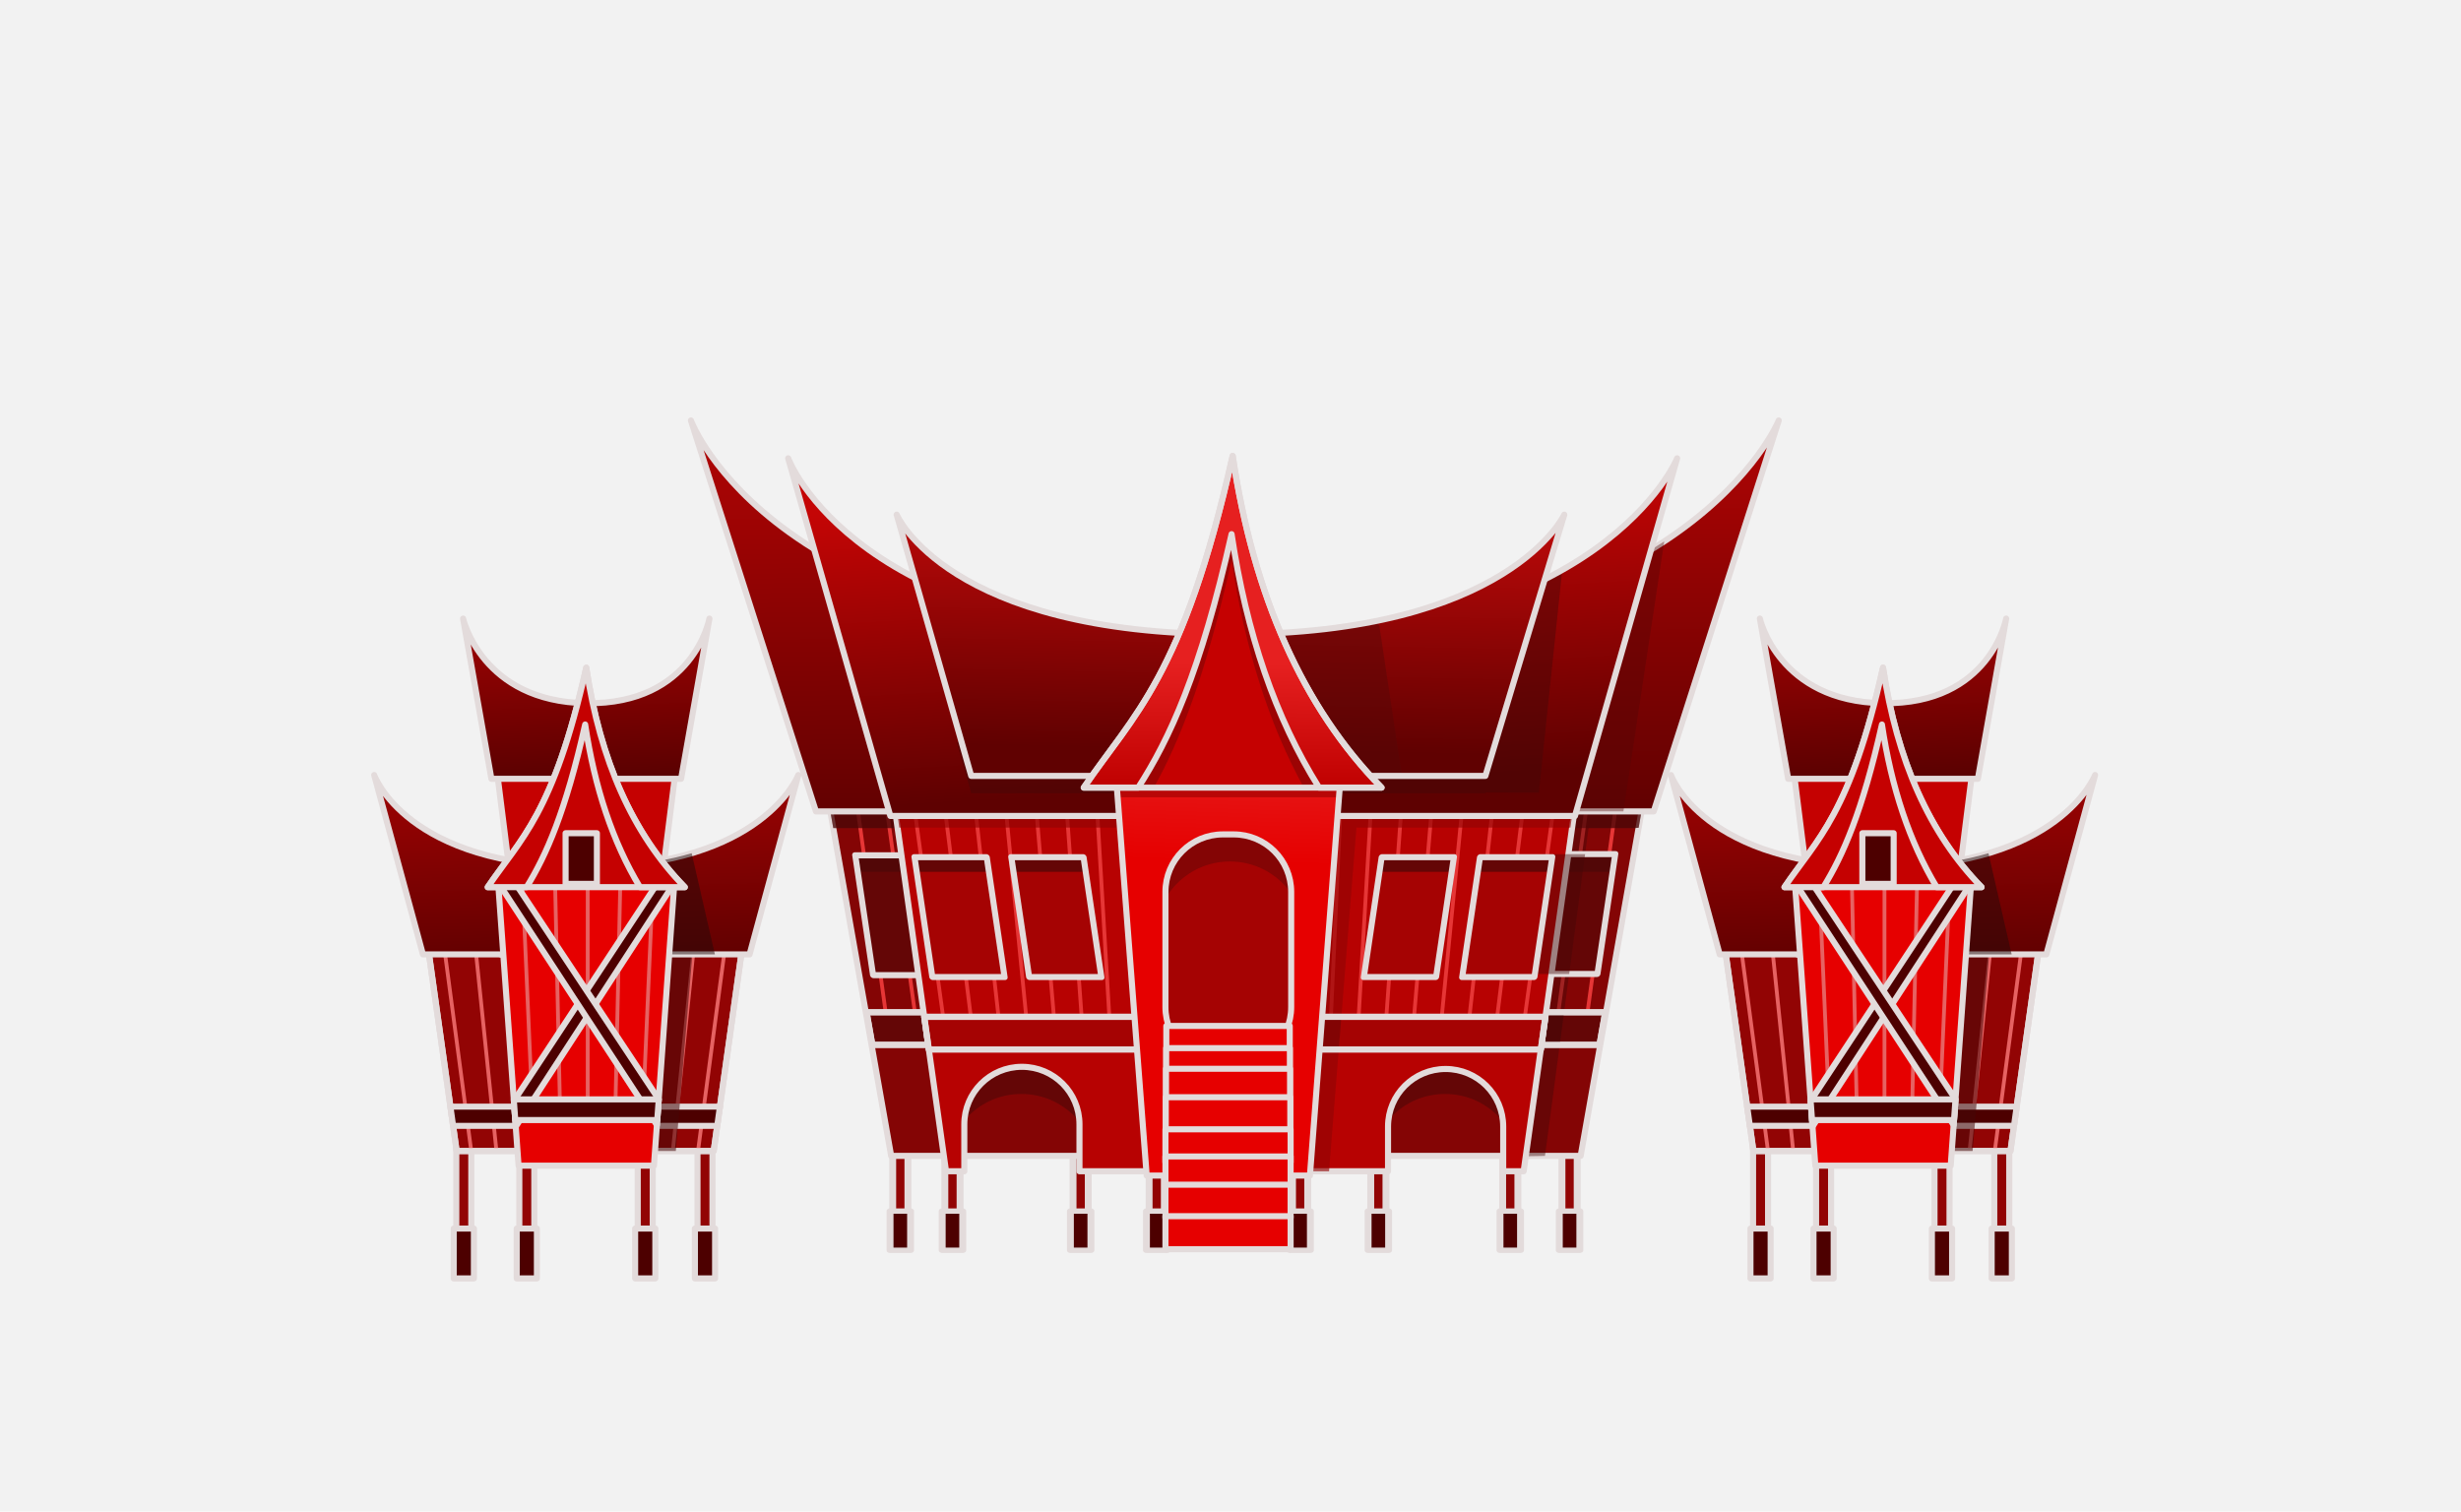 <?xml version="1.0" encoding="UTF-8" standalone="no"?>
<!-- Created with Inkscape (http://www.inkscape.org/) -->

<svg
   xmlns:dc="http://purl.org/dc/elements/1.1/"
   xmlns:cc="http://creativecommons.org/ns#"
   xmlns:rdf="http://www.w3.org/1999/02/22-rdf-syntax-ns#"
   xmlns:svg="http://www.w3.org/2000/svg"
   xmlns="http://www.w3.org/2000/svg"
   xmlns:xlink="http://www.w3.org/1999/xlink"
   xmlns:sodipodi="http://sodipodi.sourceforge.net/DTD/sodipodi-0.dtd"
   xmlns:inkscape="http://www.inkscape.org/namespaces/inkscape"
   width="913.244mm"
   height="560.964mm"
   viewBox="0 0 3235.904 1987.666"
   id="svg13962"
   version="1.1"
   inkscape:version="0.91 r"
   sodipodi:docname="open clipart rumah adat.svg">
  <defs
     id="defs13964">
    <linearGradient
       y2="-37.382"
       x2="1158.123"
       y1="234.047"
       x1="1167.656"
       gradientUnits="userSpaceOnUse"
       id="linearGradient8091-803"
       xlink:href="#linearGradient7764-148"
       inkscape:collect="always" />
    <linearGradient
       id="linearGradient7764-148"
       inkscape:collect="always">
      <stop
         id="stop9126"
         offset="0"
         style="stop-color:#4d0000;stop-opacity:1;" />
      <stop
         id="stop9128"
         offset="1"
         style="stop-color:#a50303;stop-opacity:1" />
    </linearGradient>
    <linearGradient
       y2="159.473"
       x2="1158.457"
       y1="513.758"
       x1="1167.323"
       gradientUnits="userSpaceOnUse"
       id="linearGradient8093-877"
       xlink:href="#linearGradient7764-148"
       inkscape:collect="always" />
    <linearGradient
       gradientTransform="translate(2020.305,-2125.361)"
       gradientUnits="userSpaceOnUse"
       y2="-37.382"
       x2="1158.123"
       y1="234.047"
       x1="1167.656"
       id="linearGradient7770-725"
       xlink:href="#linearGradient7764-148"
       inkscape:collect="always" />
    <linearGradient
       gradientTransform="translate(2020.305,-2125.361)"
       gradientUnits="userSpaceOnUse"
       y2="159.473"
       x2="1158.457"
       y1="513.758"
       x1="1167.323"
       id="linearGradient7778-462"
       xlink:href="#linearGradient7764-148"
       inkscape:collect="always" />
    <linearGradient
       gradientTransform="translate(127.33,549.855)"
       gradientUnits="userSpaceOnUse"
       y2="41.727"
       x2="109.937"
       y1="197.291"
       x1="108.388"
       id="linearGradient6025-195"
       xlink:href="#linearGradient6019-76"
       inkscape:collect="always" />
    <linearGradient
       id="linearGradient6019-76"
       inkscape:collect="always">
      <stop
         id="stop9120"
         offset="0"
         style="stop-color:#c10202;stop-opacity:1" />
      <stop
         id="stop9122"
         offset="1"
         style="stop-color:#e62020;stop-opacity:1" />
    </linearGradient>
    <linearGradient
       gradientTransform="translate(127.33,549.855)"
       gradientUnits="userSpaceOnUse"
       y2="137.642"
       x2="119.213"
       y1="303.307"
       x1="113.949"
       id="linearGradient6057-608"
       xlink:href="#linearGradient6051-250"
       inkscape:collect="always" />
    <linearGradient
       id="linearGradient6051-250"
       inkscape:collect="always">
      <stop
         id="stop9084"
         offset="0"
         style="stop-color:#e60000;stop-opacity:1;" />
      <stop
         id="stop9086"
         offset="1"
         style="stop-color:#e62020;stop-opacity:1" />
    </linearGradient>
    <linearGradient
       gradientTransform="translate(127.33,549.855)"
       gradientUnits="userSpaceOnUse"
       y2="-204.153"
       x2="103.72"
       y1="155.461"
       x1="96.77"
       id="linearGradient6033-489"
       xlink:href="#linearGradient6027-702"
       inkscape:collect="always" />
    <linearGradient
       id="linearGradient6027-702"
       inkscape:collect="always">
      <stop
         id="stop9108"
         offset="0"
         style="stop-color:#600101;stop-opacity:1" />
      <stop
         id="stop9110"
         offset="1"
         style="stop-color:#cb0a0a;stop-opacity:1" />
    </linearGradient>
    <linearGradient
       gradientTransform="translate(127.33,549.855)"
       gradientUnits="userSpaceOnUse"
       y2="-186.927"
       x2="147.995"
       y1="201.644"
       x1="169.148"
       id="linearGradient6041-260"
       xlink:href="#linearGradient6035-183"
       inkscape:collect="always" />
    <linearGradient
       id="linearGradient6035-183"
       inkscape:collect="always">
      <stop
         id="stop9114"
         offset="0"
         style="stop-color:#5e0101;stop-opacity:1" />
      <stop
         id="stop9116"
         offset="1"
         style="stop-color:#c40505;stop-opacity:1" />
    </linearGradient>
    <linearGradient
       gradientTransform="translate(127.33,549.855)"
       gradientUnits="userSpaceOnUse"
       y2="-234.774"
       x2="107.293"
       y1="242.369"
       x1="112.709"
       id="linearGradient6049-984"
       xlink:href="#linearGradient6043-300"
       inkscape:collect="always" />
    <linearGradient
       id="linearGradient6043-300"
       inkscape:collect="always">
      <stop
         id="stop9102"
         offset="0"
         style="stop-color:#610101;stop-opacity:1" />
      <stop
         id="stop9104"
         offset="1"
         style="stop-color:#ab0404;stop-opacity:1" />
    </linearGradient>
  </defs>
  <sodipodi:namedview
     id="base"
     pagecolor="#ffffff"
     bordercolor="#666666"
     borderopacity="1.0"
     inkscape:pageopacity="0.0"
     inkscape:pageshadow="2"
     inkscape:zoom="0.0875"
     inkscape:cx="6.2090952"
     inkscape:cy="1312.8945"
     inkscape:document-units="px"
     inkscape:current-layer="layer1"
     showgrid="false"
     inkscape:window-width="1366"
     inkscape:window-height="722"
     inkscape:window-x="0"
     inkscape:window-y="24"
     inkscape:window-maximized="1"
     fit-margin-top="0"
     fit-margin-left="0"
     fit-margin-right="0"
     fit-margin-bottom="0" />
  <g
     inkscape:label="Layer 1"
     inkscape:groupmode="layer"
     id="layer1"
     transform="translate(1386.32,280.54)">
    <rect
       style="color:#000000;display:inline;overflow:visible;visibility:visible;opacity:1;fill:#f2f2f2;fill-opacity:1;fill-rule:evenodd;stroke:none;stroke-width:11.85;stroke-linecap:round;stroke-linejoin:round;stroke-miterlimit:4;stroke-dasharray:none;stroke-dashoffset:7.42;stroke-opacity:1;marker:none;enable-background:accumulate"
       id="rect5330"
       width="3235.904"
       height="1987.666"
       x="-1386.32"
       y="-280.54"
       inkscape:export-xdpi="42.052555"
       inkscape:export-ydpi="42.052555" />
    <g
       transform="translate(125.901,549.855)"
       id="g7828">
      <g
         id="g7780"
         transform="matrix(1.016,0,0,0.787,-1363.393,144.202)">
        <rect
           style="color:#000000;display:inline;overflow:visible;visibility:visible;opacity:1;fill:#920404;fill-opacity:1;fill-rule:evenodd;stroke:#e3dbdb;stroke-width:8.945;stroke-linecap:round;stroke-linejoin:round;stroke-miterlimit:4;stroke-dasharray:none;stroke-dashoffset:7.42;stroke-opacity:1;marker:none;enable-background:accumulate"
           id="rect7782"
           width="19.722"
           height="154.313"
           x="1076.297"
           y="678.507" />
        <rect
           y="785.059"
           x="1072.878"
           height="65.516"
           width="26.56"
           id="rect7784"
           style="color:#000000;display:inline;overflow:visible;visibility:visible;opacity:1;fill:#4d0000;fill-opacity:1;fill-rule:evenodd;stroke:#e3dbdb;stroke-width:8.945;stroke-linecap:round;stroke-linejoin:round;stroke-miterlimit:4;stroke-dasharray:none;stroke-dashoffset:7.42;stroke-opacity:1;marker:none;enable-background:accumulate" />
      </g>
      <g
         transform="matrix(1.016,0,0,0.787,-1431.965,144.202)"
         id="g7786">
        <rect
           y="678.507"
           x="1076.297"
           height="154.313"
           width="19.722"
           id="rect7788"
           style="color:#000000;display:inline;overflow:visible;visibility:visible;opacity:1;fill:#920404;fill-opacity:1;fill-rule:evenodd;stroke:#e3dbdb;stroke-width:8.945;stroke-linecap:round;stroke-linejoin:round;stroke-miterlimit:4;stroke-dasharray:none;stroke-dashoffset:7.42;stroke-opacity:1;marker:none;enable-background:accumulate" />
        <rect
           style="color:#000000;display:inline;overflow:visible;visibility:visible;opacity:1;fill:#4d0000;fill-opacity:1;fill-rule:evenodd;stroke:#e3dbdb;stroke-width:8.945;stroke-linecap:round;stroke-linejoin:round;stroke-miterlimit:4;stroke-dasharray:none;stroke-dashoffset:7.42;stroke-opacity:1;marker:none;enable-background:accumulate"
           id="rect7790"
           width="26.56"
           height="65.516"
           x="1072.878"
           y="785.059" />
      </g>
      <g
         id="g7792"
         transform="matrix(1.016,0,0,0.787,-1194.822,144.202)">
        <rect
           style="color:#000000;display:inline;overflow:visible;visibility:visible;opacity:1;fill:#920404;fill-opacity:1;fill-rule:evenodd;stroke:#e3dbdb;stroke-width:8.945;stroke-linecap:round;stroke-linejoin:round;stroke-miterlimit:4;stroke-dasharray:none;stroke-dashoffset:7.42;stroke-opacity:1;marker:none;enable-background:accumulate"
           id="rect7794"
           width="19.722"
           height="154.313"
           x="1076.297"
           y="678.507" />
        <rect
           y="785.059"
           x="1072.878"
           height="65.516"
           width="26.56"
           id="rect7796"
           style="color:#000000;display:inline;overflow:visible;visibility:visible;opacity:1;fill:#4d0000;fill-opacity:1;fill-rule:evenodd;stroke:#e3dbdb;stroke-width:8.945;stroke-linecap:round;stroke-linejoin:round;stroke-miterlimit:4;stroke-dasharray:none;stroke-dashoffset:7.42;stroke-opacity:1;marker:none;enable-background:accumulate" />
      </g>
      <g
         transform="matrix(1.016,0,0,0.787,-1094.822,144.202)"
         id="g7798">
        <rect
           y="678.507"
           x="1076.297"
           height="154.313"
           width="19.722"
           id="rect7800"
           style="color:#000000;display:inline;overflow:visible;visibility:visible;opacity:1;fill:#920404;fill-opacity:1;fill-rule:evenodd;stroke:#e3dbdb;stroke-width:8.945;stroke-linecap:round;stroke-linejoin:round;stroke-miterlimit:4;stroke-dasharray:none;stroke-dashoffset:7.42;stroke-opacity:1;marker:none;enable-background:accumulate" />
        <rect
           style="color:#000000;display:inline;overflow:visible;visibility:visible;opacity:1;fill:#4d0000;fill-opacity:1;fill-rule:evenodd;stroke:#e3dbdb;stroke-width:8.945;stroke-linecap:round;stroke-linejoin:round;stroke-miterlimit:4;stroke-dasharray:none;stroke-dashoffset:7.42;stroke-opacity:1;marker:none;enable-background:accumulate"
           id="rect7802"
           width="26.56"
           height="65.516"
           x="1072.878"
           y="785.059" />
      </g>
      <g
         id="g7804"
         transform="matrix(1.016,0,0,0.787,-906.251,144.202)">
        <rect
           style="color:#000000;display:inline;overflow:visible;visibility:visible;opacity:1;fill:#920404;fill-opacity:1;fill-rule:evenodd;stroke:#e3dbdb;stroke-width:8.945;stroke-linecap:round;stroke-linejoin:round;stroke-miterlimit:4;stroke-dasharray:none;stroke-dashoffset:7.42;stroke-opacity:1;marker:none;enable-background:accumulate"
           id="rect7806"
           width="19.722"
           height="154.313"
           x="1076.297"
           y="678.507" />
        <rect
           y="785.059"
           x="1072.878"
           height="65.516"
           width="26.56"
           id="rect7808"
           style="color:#000000;display:inline;overflow:visible;visibility:visible;opacity:1;fill:#4d0000;fill-opacity:1;fill-rule:evenodd;stroke:#e3dbdb;stroke-width:8.945;stroke-linecap:round;stroke-linejoin:round;stroke-miterlimit:4;stroke-dasharray:none;stroke-dashoffset:7.42;stroke-opacity:1;marker:none;enable-background:accumulate" />
      </g>
      <g
         transform="matrix(1.016,0,0,0.787,-803.393,144.202)"
         id="g7810">
        <rect
           y="678.507"
           x="1076.297"
           height="154.313"
           width="19.722"
           id="rect7812"
           style="color:#000000;display:inline;overflow:visible;visibility:visible;opacity:1;fill:#920404;fill-opacity:1;fill-rule:evenodd;stroke:#e3dbdb;stroke-width:8.945;stroke-linecap:round;stroke-linejoin:round;stroke-miterlimit:4;stroke-dasharray:none;stroke-dashoffset:7.42;stroke-opacity:1;marker:none;enable-background:accumulate" />
        <rect
           style="color:#000000;display:inline;overflow:visible;visibility:visible;opacity:1;fill:#4d0000;fill-opacity:1;fill-rule:evenodd;stroke:#e3dbdb;stroke-width:8.945;stroke-linecap:round;stroke-linejoin:round;stroke-miterlimit:4;stroke-dasharray:none;stroke-dashoffset:7.42;stroke-opacity:1;marker:none;enable-background:accumulate"
           id="rect7814"
           width="26.56"
           height="65.516"
           x="1072.878"
           y="785.059" />
      </g>
      <g
         id="g7816"
         transform="matrix(1.016,0,0,0.787,-629.945,144.202)">
        <rect
           style="color:#000000;display:inline;overflow:visible;visibility:visible;opacity:1;fill:#920404;fill-opacity:1;fill-rule:evenodd;stroke:#e3dbdb;stroke-width:8.945;stroke-linecap:round;stroke-linejoin:round;stroke-miterlimit:4;stroke-dasharray:none;stroke-dashoffset:7.42;stroke-opacity:1;marker:none;enable-background:accumulate"
           id="rect7818"
           width="19.722"
           height="154.313"
           x="1076.297"
           y="678.507" />
        <rect
           y="785.059"
           x="1072.878"
           height="65.516"
           width="26.56"
           id="rect7820"
           style="color:#000000;display:inline;overflow:visible;visibility:visible;opacity:1;fill:#4d0000;fill-opacity:1;fill-rule:evenodd;stroke:#e3dbdb;stroke-width:8.945;stroke-linecap:round;stroke-linejoin:round;stroke-miterlimit:4;stroke-dasharray:none;stroke-dashoffset:7.42;stroke-opacity:1;marker:none;enable-background:accumulate" />
      </g>
      <g
         transform="matrix(1.016,0,0,0.787,-551.965,144.202)"
         id="g7822">
        <rect
           y="678.507"
           x="1076.297"
           height="154.313"
           width="19.722"
           id="rect7824"
           style="color:#000000;display:inline;overflow:visible;visibility:visible;opacity:1;fill:#920404;fill-opacity:1;fill-rule:evenodd;stroke:#e3dbdb;stroke-width:8.945;stroke-linecap:round;stroke-linejoin:round;stroke-miterlimit:4;stroke-dasharray:none;stroke-dashoffset:7.42;stroke-opacity:1;marker:none;enable-background:accumulate" />
        <rect
           style="color:#000000;display:inline;overflow:visible;visibility:visible;opacity:1;fill:#4d0000;fill-opacity:1;fill-rule:evenodd;stroke:#e3dbdb;stroke-width:8.945;stroke-linecap:round;stroke-linejoin:round;stroke-miterlimit:4;stroke-dasharray:none;stroke-dashoffset:7.42;stroke-opacity:1;marker:none;enable-background:accumulate"
           id="rect7826"
           width="26.56"
           height="65.516"
           x="1072.878"
           y="785.059" />
      </g>
    </g>
    <path
       sodipodi:nodetypes="cccccsc"
       inkscape:connector-curvature="0"
       id="rect4138"
       d="m -349.804,473.655 135.268,765.696 453.294,0 453.294,0 135.268,-765.696 c 0,0 -97.597,157.139 -588.562,157.139 -499.599,0 -588.562,-157.139 -588.562,-157.139 z"
       style="color:#000000;display:inline;overflow:visible;visibility:visible;opacity:1;fill:#840505;fill-opacity:1;fill-rule:evenodd;stroke:#e3dbdb;stroke-width:8;stroke-linecap:round;stroke-linejoin:round;stroke-miterlimit:4;stroke-dasharray:none;stroke-dashoffset:7.42;stroke-opacity:1;marker:none;enable-background:accumulate" />
    <path
       inkscape:connector-curvature="0"
       id="path5176"
       d="m -261.707,760.788 44.286,321.429"
       style="fill:none;fill-rule:evenodd;stroke:#e63636;stroke-width:5;stroke-linecap:butt;stroke-linejoin:miter;stroke-miterlimit:4;stroke-dasharray:none;stroke-opacity:1" />
    <path
       style="fill:none;fill-rule:evenodd;stroke:#e63636;stroke-width:5;stroke-linecap:butt;stroke-linejoin:miter;stroke-miterlimit:4;stroke-dasharray:none;stroke-opacity:1"
       d="m 740.964,760.788 -44.286,321.429"
       id="path5195"
       inkscape:connector-curvature="0" />
    <path
       inkscape:connector-curvature="0"
       id="path5197"
       d="m 702.579,760.788 -44.286,321.429"
       style="fill:none;fill-rule:evenodd;stroke:#e63636;stroke-width:5;stroke-linecap:butt;stroke-linejoin:miter;stroke-miterlimit:4;stroke-dasharray:none;stroke-opacity:1" />
    <path
       style="fill:none;fill-rule:evenodd;stroke:#e63636;stroke-width:5;stroke-linecap:butt;stroke-linejoin:miter;stroke-miterlimit:4;stroke-dasharray:none;stroke-opacity:1"
       d="m -223.321,760.788 44.286,321.429"
       id="path5178"
       inkscape:connector-curvature="0" />
    <path
       inkscape:connector-curvature="0"
       id="rect5199"
       d="m -309.057,703.181 c -0.066,0 -0.131,0.01 -0.197,0.01 l 18.559,105.051 1052.4,0 c 2.231,0 4.425,-0.154 6.582,-0.422 l 17.461,-98.842 c -7.198,-3.696 -15.365,-5.793 -24.043,-5.793 l -1070.762,0 z"
       style="color:#000000;display:inline;overflow:visible;visibility:visible;opacity:0.621;fill:#520707;fill-opacity:1;fill-rule:evenodd;stroke:none;stroke-width:5;stroke-linecap:round;stroke-linejoin:round;stroke-miterlimit:4;stroke-dasharray:none;stroke-dashoffset:7.42;stroke-opacity:1;marker:none;enable-background:accumulate" />
    <path
       sodipodi:nodetypes="sccccccsccss"
       inkscape:connector-curvature="0"
       id="path6087"
       d="m -309.057,703.181 c -0.066,0 -0.131,0.01 -0.197,0.01 l 18.559,105.051 914.82,0 -37.241,432.124 58.25,-1.01 57.315,-431.113 59.256,0 c 2.231,0 4.425,-0.154 6.582,-0.422 l 17.461,-98.842 c -7.198,-3.696 -15.365,-5.793 -24.043,-5.793 z"
       style="opacity:0.431;fill:#440808;fill-opacity:1;fill-rule:evenodd;stroke:none;stroke-width:1px;stroke-linecap:butt;stroke-linejoin:miter;stroke-opacity:1" />
    <path
       sodipodi:nodetypes="cccccsc"
       inkscape:connector-curvature="0"
       id="path4176"
       d="m -477.824,272.347 164.363,514.027 550.791,0 550.792,0 164.363,-514.027 c 0,0 -118.589,295.197 -715.154,295.197 -607.056,0 -715.154,-295.197 -715.154,-295.197 z"
       style="color:#000000;display:inline;overflow:visible;visibility:visible;opacity:1;fill:url(#linearGradient6049-984);fill-opacity:1;fill-rule:evenodd;stroke:#440808;stroke-width:5;stroke-linecap:round;stroke-linejoin:round;stroke-miterlimit:4;stroke-dasharray:none;stroke-dashoffset:7.42;stroke-opacity:1;marker:none;enable-background:accumulate" />
    <rect
       transform="matrix(-1,0,-0.147,0.989,0,0)"
       y="851.939"
       x="-862.761"
       height="159.326"
       width="94.954"
       id="rect4225"
       style="color:#000000;display:inline;overflow:visible;visibility:visible;opacity:1;fill:#640606;fill-opacity:1;fill-rule:evenodd;stroke:#440808;stroke-width:5.028;stroke-linecap:round;stroke-linejoin:round;stroke-miterlimit:4;stroke-dasharray:none;stroke-dashoffset:7.42;stroke-opacity:1;marker:none;enable-background:accumulate" />
    <path
       id="path5191"
       d="m 736.074,846.622 -23.498,157.584 -0.168,0 20.637,-138.391 -94.785,0 2.861,-19.193 94.953,0 z"
       style="color:#000000;display:inline;overflow:visible;visibility:visible;opacity:1;fill:#520707;fill-opacity:1;fill-rule:evenodd;stroke:none;stroke-width:5;stroke-linecap:round;stroke-linejoin:round;stroke-miterlimit:4;stroke-dasharray:none;stroke-dashoffset:7.42;stroke-opacity:1;marker:none;enable-background:accumulate"
       inkscape:connector-curvature="0" />
    <rect
       style="color:#000000;display:inline;overflow:visible;visibility:visible;opacity:1;fill:#640606;fill-opacity:1;fill-rule:evenodd;stroke:#440808;stroke-width:5.028;stroke-linecap:round;stroke-linejoin:round;stroke-miterlimit:4;stroke-dasharray:none;stroke-dashoffset:7.42;stroke-opacity:1;marker:none;enable-background:accumulate"
       id="rect4227"
       width="94.954"
       height="159.326"
       x="-387.218"
       y="853.512"
       transform="matrix(1,0,0.147,0.989,0,0)" />
    <path
       inkscape:connector-curvature="0"
       style="color:#000000;display:inline;overflow:visible;visibility:visible;opacity:1;fill:#520707;fill-opacity:1;fill-rule:evenodd;stroke:none;stroke-width:5;stroke-linecap:round;stroke-linejoin:round;stroke-miterlimit:4;stroke-dasharray:none;stroke-dashoffset:7.42;stroke-opacity:1;marker:none;enable-background:accumulate"
       d="m -259.241,846.622 23.498,157.584 0.168,0 -20.637,-138.391 94.785,0 -2.861,-19.193 -94.953,0 z"
       id="path5193" />
    <path
       inkscape:connector-curvature="0"
       id="rect4178"
       d="m -246.838,1050.503 7.572,42.858 956.049,0 7.572,-42.858 -971.193,0 z"
       style="color:#000000;display:inline;overflow:visible;visibility:visible;opacity:1;fill:#640606;fill-opacity:1;fill-rule:evenodd;stroke:#e3dbdb;stroke-width:8;stroke-linecap:round;stroke-linejoin:round;stroke-miterlimit:4;stroke-dasharray:none;stroke-dashoffset:7.42;stroke-opacity:1;marker:none;enable-background:accumulate" />
    <path
       inkscape:connector-curvature="0"
       id="path6097"
       d="m 603.246,1050.503 -3.693,42.858 64.99,0 5.697,-42.858 -66.994,0 z"
       style="color:#000000;display:inline;overflow:visible;visibility:visible;opacity:0.613;fill:#440808;fill-opacity:1;fill-rule:evenodd;stroke:none;stroke-width:5;stroke-linecap:round;stroke-linejoin:round;stroke-miterlimit:4;stroke-dasharray:none;stroke-dashoffset:7.42;stroke-opacity:1;marker:none;enable-background:accumulate" />
    <path
       style="color:#000000;display:inline;overflow:visible;visibility:visible;opacity:1;fill:none;fill-opacity:1;fill-rule:evenodd;stroke:#e3dbdb;stroke-width:8;stroke-linecap:round;stroke-linejoin:round;stroke-miterlimit:4;stroke-dasharray:none;stroke-dashoffset:7.42;stroke-opacity:1;marker:none;enable-background:accumulate"
       d="m -246.838,1050.503 7.572,42.858 956.049,0 7.572,-42.858 -971.193,0 z"
       id="path4610"
       inkscape:connector-curvature="0" />
    <path
       inkscape:connector-curvature="0"
       id="rect4471"
       d="m 513.758,1109.361 c -54.213,0 -97.855,43.643 -97.855,97.855 l 0,47.145 c 0,0.238 0.01,0.475 0.01,0.713 0.383,-53.88 43.872,-97.142 97.846,-97.142 53.974,0 97.465,43.262 97.848,97.142 0,-0.238 0.01,-0.474 0.01,-0.713 l 0,-47.145 c 0,-54.213 -43.645,-97.855 -97.858,-97.855 z"
       style="color:#000000;display:inline;overflow:visible;visibility:visible;opacity:1;fill:#640606;fill-opacity:1;fill-rule:evenodd;stroke:none;stroke-width:5;stroke-linecap:round;stroke-linejoin:round;stroke-miterlimit:4;stroke-dasharray:none;stroke-dashoffset:7.42;stroke-opacity:1;marker:none;enable-background:accumulate" />
    <path
       inkscape:connector-curvature="0"
       style="color:#000000;display:inline;overflow:visible;visibility:visible;opacity:1;fill:#640606;fill-opacity:1;fill-rule:evenodd;stroke:none;stroke-width:5;stroke-linecap:round;stroke-linejoin:round;stroke-miterlimit:4;stroke-dasharray:none;stroke-dashoffset:7.42;stroke-opacity:1;marker:none;enable-background:accumulate"
       d="m -43.385,1109.361 c -54.213,0 -97.856,43.643 -97.856,97.855 l 0,47.145 c 0,0.238 0.01,0.475 0.01,0.713 0.383,-53.88 43.872,-97.142 97.846,-97.142 53.974,0 97.465,43.262 97.848,97.142 0,-0.238 0.01,-0.474 0.01,-0.713 l 0,-47.145 c 0,-54.213 -43.645,-97.855 -97.857,-97.855 z"
       id="path4476" />
    <rect
       transform="matrix(1,0,0.147,0.989,0,0)"
       y="853.512"
       x="-387.218"
       height="159.326"
       width="94.954"
       id="rect6067"
       style="color:#000000;display:inline;overflow:visible;visibility:visible;opacity:1;fill:none;fill-opacity:1;fill-rule:evenodd;stroke:#e3dbdb;stroke-width:8.044;stroke-linecap:round;stroke-linejoin:round;stroke-miterlimit:4;stroke-dasharray:none;stroke-dashoffset:7.42;stroke-opacity:1;marker:none;enable-background:accumulate" />
    <rect
       style="color:#000000;display:inline;overflow:visible;visibility:visible;opacity:1;fill:none;fill-opacity:1;fill-rule:evenodd;stroke:#e3dbdb;stroke-width:8.044;stroke-linecap:round;stroke-linejoin:round;stroke-miterlimit:4;stroke-dasharray:none;stroke-dashoffset:7.42;stroke-opacity:1;marker:none;enable-background:accumulate"
       id="rect6069"
       width="94.954"
       height="159.326"
       x="-862.761"
       y="851.939"
       transform="matrix(-1,0,-0.147,0.989,0,0)" />
    <path
       inkscape:connector-curvature="0"
       id="path4184"
       d="m -255.731,456.3 113.32,803.264 24.025,0 0,-61.633 c 0,-41.946 33.769,-75.715 75.715,-75.715 41.946,0 75.715,33.769 75.715,75.715 l 0,61.633 204.285,0 201.428,0 0,-58.775 c 0,-41.946 33.769,-75.715 75.715,-75.715 41.946,0 75.715,33.769 75.715,75.715 l 0,58.775 26.883,0 113.318,-803.264 c 0,0 -81.76,111.484 -493.059,111.484 -418.532,0 -493.06,-111.484 -493.06,-111.484 z"
       style="color:#000000;display:inline;overflow:visible;visibility:visible;opacity:1;fill:#b70202;fill-opacity:1;fill-rule:evenodd;stroke:#e3dbdb;stroke-width:8;stroke-linecap:round;stroke-linejoin:round;stroke-miterlimit:4;stroke-dasharray:none;stroke-dashoffset:7.42;stroke-opacity:1;marker:none;enable-background:accumulate" />
    <g
       transform="translate(127.33,549.855)"
       style="stroke:#e63636;stroke-opacity:1"
       id="g5018">
      <path
         inkscape:connector-curvature="0"
         style="opacity:1;fill:none;fill-rule:evenodd;stroke:#e63636;stroke-width:5;stroke-linecap:butt;stroke-linejoin:miter;stroke-miterlimit:4;stroke-dasharray:none;stroke-opacity:1"
         d="m 491.759,210.934 c 0,0 -40.068,321.429 -40.068,321.429"
         id="path5020" />
      <path
         inkscape:connector-curvature="0"
         style="opacity:1;fill:none;fill-rule:evenodd;stroke:#e63636;stroke-width:5;stroke-linecap:butt;stroke-linejoin:miter;stroke-miterlimit:4;stroke-dasharray:none;stroke-opacity:1"
         d="m 451.457,210.934 c 0,0 -35.85,321.429 -35.85,321.429"
         id="path5022" />
      <path
         inkscape:connector-curvature="0"
         style="opacity:1;fill:none;fill-rule:evenodd;stroke:#e63636;stroke-width:5;stroke-linecap:butt;stroke-linejoin:miter;stroke-miterlimit:4;stroke-dasharray:none;stroke-opacity:1"
         d="m 411.154,210.934 c 0,0 -31.633,321.429 -31.633,321.429"
         id="path5024" />
      <path
         inkscape:connector-curvature="0"
         style="opacity:1;fill:none;fill-rule:evenodd;stroke:#e63636;stroke-width:5;stroke-linecap:butt;stroke-linejoin:miter;stroke-miterlimit:4;stroke-dasharray:none;stroke-opacity:1"
         d="m 370.852,210.934 c 0,0 -27.415,321.429 -27.415,321.429"
         id="path5026" />
      <path
         inkscape:connector-curvature="0"
         style="opacity:1;fill:none;fill-rule:evenodd;stroke:#e63636;stroke-width:5;stroke-linecap:butt;stroke-linejoin:miter;stroke-miterlimit:4;stroke-dasharray:none;stroke-opacity:1"
         d="m 330.55,210.934 c 0,0 -23.197,321.429 -23.197,321.429"
         id="path5028" />
      <path
         inkscape:connector-curvature="0"
         style="opacity:1;fill:none;fill-rule:evenodd;stroke:#e63636;stroke-width:5;stroke-linecap:butt;stroke-linejoin:miter;stroke-miterlimit:4;stroke-dasharray:none;stroke-opacity:1"
         d="m 290.248,210.934 c 0,0 -18.98,321.429 -18.98,321.429"
         id="path5030" />
      <path
         inkscape:connector-curvature="0"
         style="opacity:1;fill:none;fill-rule:evenodd;stroke:#e63636;stroke-width:5;stroke-linecap:butt;stroke-linejoin:miter;stroke-miterlimit:4;stroke-dasharray:none;stroke-opacity:1"
         d="m 249.946,210.934 c 0,0 -14.762,321.429 -14.762,321.429"
         id="path5032" />
      <path
         inkscape:connector-curvature="0"
         style="opacity:1;fill:none;fill-rule:evenodd;stroke:#e63636;stroke-width:5;stroke-linecap:butt;stroke-linejoin:miter;stroke-miterlimit:4;stroke-dasharray:none;stroke-opacity:1"
         d="m 209.643,210.934 c 0,0 -10.544,321.429 -10.544,321.429"
         id="path5034" />
      <path
         inkscape:connector-curvature="0"
         style="opacity:1;fill:none;fill-rule:evenodd;stroke:#e63636;stroke-width:5;stroke-linecap:butt;stroke-linejoin:miter;stroke-miterlimit:4;stroke-dasharray:none;stroke-opacity:1"
         d="m 169.341,210.934 c 0,0 -6.327,321.429 -6.327,321.429"
         id="path5036" />
      <path
         inkscape:connector-curvature="0"
         style="opacity:1;fill:none;fill-rule:evenodd;stroke:#e63636;stroke-width:5;stroke-linecap:butt;stroke-linejoin:miter;stroke-miterlimit:4;stroke-dasharray:none;stroke-opacity:1"
         d="m 129.039,210.934 c 0,0 -2.109,321.429 -2.109,321.429"
         id="path5038" />
      <path
         inkscape:connector-curvature="0"
         style="opacity:1;fill:none;fill-rule:evenodd;stroke:#e63636;stroke-width:5;stroke-linecap:butt;stroke-linejoin:miter;stroke-miterlimit:4;stroke-dasharray:none;stroke-opacity:1"
         d="m 88.737,210.934 c 0,0 2.109,321.429 2.109,321.429"
         id="path5040" />
      <path
         inkscape:connector-curvature="0"
         style="opacity:1;fill:none;fill-rule:evenodd;stroke:#e63636;stroke-width:5;stroke-linecap:butt;stroke-linejoin:miter;stroke-miterlimit:4;stroke-dasharray:none;stroke-opacity:1"
         d="m 48.434,210.934 c 0,0 6.327,321.429 6.327,321.429"
         id="path5042" />
      <path
         inkscape:connector-curvature="0"
         style="opacity:1;fill:none;fill-rule:evenodd;stroke:#e63636;stroke-width:5;stroke-linecap:butt;stroke-linejoin:miter;stroke-miterlimit:4;stroke-dasharray:none;stroke-opacity:1"
         d="m 8.132,210.934 c 0,0 10.544,321.429 10.544,321.429"
         id="path5044" />
      <path
         inkscape:connector-curvature="0"
         style="opacity:1;fill:none;fill-rule:evenodd;stroke:#e63636;stroke-width:5;stroke-linecap:butt;stroke-linejoin:miter;stroke-miterlimit:4;stroke-dasharray:none;stroke-opacity:1"
         d="m -32.17,210.934 c 0,0 14.762,321.429 14.762,321.429"
         id="path5046" />
      <path
         inkscape:connector-curvature="0"
         style="opacity:1;fill:none;fill-rule:evenodd;stroke:#e63636;stroke-width:5;stroke-linecap:butt;stroke-linejoin:miter;stroke-miterlimit:4;stroke-dasharray:none;stroke-opacity:1"
         d="m -72.472,210.934 c 0,0 18.98,321.429 18.98,321.429"
         id="path5048" />
      <path
         inkscape:connector-curvature="0"
         style="opacity:1;fill:none;fill-rule:evenodd;stroke:#e63636;stroke-width:5;stroke-linecap:butt;stroke-linejoin:miter;stroke-miterlimit:4;stroke-dasharray:none;stroke-opacity:1"
         d="m -112.775,210.934 c 0,0 23.197,321.429 23.197,321.429"
         id="path5050" />
      <path
         inkscape:connector-curvature="0"
         style="opacity:1;fill:none;fill-rule:evenodd;stroke:#e63636;stroke-width:5;stroke-linecap:butt;stroke-linejoin:miter;stroke-miterlimit:4;stroke-dasharray:none;stroke-opacity:1"
         d="m -153.077,210.934 c 0,0 27.415,321.429 27.415,321.429"
         id="path5052" />
      <path
         inkscape:connector-curvature="0"
         style="opacity:1;fill:none;fill-rule:evenodd;stroke:#e63636;stroke-width:5;stroke-linecap:butt;stroke-linejoin:miter;stroke-miterlimit:4;stroke-dasharray:none;stroke-opacity:1"
         d="m -193.379,210.934 c 0,0 31.633,321.429 31.633,321.429"
         id="path5054" />
      <path
         inkscape:connector-curvature="0"
         style="opacity:1;fill:none;fill-rule:evenodd;stroke:#e63636;stroke-width:5;stroke-linecap:butt;stroke-linejoin:miter;stroke-miterlimit:4;stroke-dasharray:none;stroke-opacity:1"
         d="m -233.681,210.934 c 0,0 35.85,321.429 35.85,321.429"
         id="path5056" />
      <path
         inkscape:connector-curvature="0"
         style="opacity:1;fill:none;fill-rule:evenodd;stroke:#e63636;stroke-width:5;stroke-linecap:butt;stroke-linejoin:miter;stroke-miterlimit:4;stroke-dasharray:none;stroke-opacity:1"
         d="m -273.983,210.934 c 0,0 40.068,321.429 40.068,321.429"
         id="path5058" />
    </g>
    <path
       inkscape:connector-curvature="0"
       id="path4929"
       d="m 659.391,760.788 -44.286,321.429"
       style="fill:none;fill-rule:evenodd;stroke:#e63636;stroke-width:5;stroke-linecap:butt;stroke-linejoin:miter;stroke-miterlimit:4;stroke-dasharray:none;stroke-opacity:1" />
    <path
       style="fill:none;fill-rule:evenodd;stroke:#e63636;stroke-width:5;stroke-linecap:butt;stroke-linejoin:miter;stroke-miterlimit:4;stroke-dasharray:none;stroke-opacity:1"
       d="m -186.956,760.788 44.286,321.429"
       id="path4927"
       inkscape:connector-curvature="0" />
    <path
       style="color:#000000;display:inline;overflow:visible;visibility:visible;opacity:1;fill:none;fill-opacity:1;fill-rule:evenodd;stroke:#e3dbdb;stroke-width:8;stroke-linecap:round;stroke-linejoin:round;stroke-miterlimit:4;stroke-dasharray:none;stroke-dashoffset:7.42;stroke-opacity:1;marker:none;enable-background:accumulate"
       d="m -477.824,272.347 164.363,514.027 550.791,0 550.792,0 164.363,-514.027 c 0,0 -118.589,295.197 -715.154,295.197 -607.056,0 -715.154,-295.197 -715.154,-295.197 z"
       id="path5963"
       inkscape:connector-curvature="0"
       sodipodi:nodetypes="cccccsc" />
    <path
       inkscape:connector-curvature="0"
       id="rect5166"
       d="m 317.238,684.999 c 0,0 -2.134,31.225 -3.404,49.805 l -528.018,0 10.274,72.826 512.775,0 c -9.874,144.762 -25.526,375.105 -30.402,451.934 l 82.752,0 36.078,-451.934 281.275,0 10.273,-72.826 -320.488,0 -51.115,-49.805 z"
       style="color:#000000;display:inline;overflow:visible;visibility:visible;opacity:0.644;fill:#920404;fill-opacity:1;fill-rule:evenodd;stroke:none;stroke-width:5.03;stroke-linecap:round;stroke-linejoin:round;stroke-miterlimit:4;stroke-dasharray:none;stroke-dashoffset:7.42;stroke-opacity:1;marker:none;enable-background:accumulate" />
    <path
       inkscape:connector-curvature="0"
       id="path5976"
       d="m 801.947,431.31 c -20.681,13.591 -43.978,27.052 -70.184,39.92 l -184.379,315.144 200.853,0 53.709,-355.064 z"
       style="opacity:0.372;fill:#520707;fill-opacity:1;fill-rule:evenodd;stroke:none;stroke-width:1px;stroke-linecap:butt;stroke-linejoin:miter;stroke-opacity:1" />
    <path
       style="color:#000000;display:inline;overflow:visible;visibility:visible;opacity:1;fill:url(#linearGradient6041-260);fill-opacity:1;fill-rule:evenodd;stroke:#440808;stroke-width:5;stroke-linecap:round;stroke-linejoin:round;stroke-miterlimit:4;stroke-dasharray:none;stroke-dashoffset:7.42;stroke-opacity:1;marker:none;enable-background:accumulate"
       d="m -349.954,322.076 134.318,470.266 450.109,0 450.109,0 134.318,-470.266 c 0,0 -96.912,240.833 -584.427,240.833 -496.089,0 -584.427,-240.833 -584.427,-240.833 z"
       id="path4173"
       inkscape:connector-curvature="0"
       sodipodi:nodetypes="cccccsc" />
    <path
       sodipodi:nodetypes="ccccccccccc"
       inkscape:connector-curvature="0"
       id="rect5171"
       d="m 667.82,468.878 c -24.385,13.825 -52.427,27.16 -84.596,39.23 l -37.322,45.537 5.832,141.428 -680.26,0 19.252,67.477 338.031,0 338.031,0 0.307,-1.018 70.002,0.238 z"
       style="color:#000000;display:inline;overflow:visible;visibility:visible;opacity:0.403;fill:#3f0808;fill-opacity:1;fill-rule:evenodd;stroke:none;stroke-width:5;stroke-linecap:round;stroke-linejoin:round;stroke-miterlimit:4;stroke-dasharray:none;stroke-dashoffset:7.42;stroke-opacity:1;marker:none;enable-background:accumulate" />
    <path
       sodipodi:nodetypes="cccccsc"
       inkscape:connector-curvature="0"
       id="path5961"
       d="m -349.954,322.076 134.318,470.266 450.109,0 450.109,0 134.318,-470.266 c 0,0 -96.912,240.833 -584.427,240.833 -496.089,0 -584.427,-240.833 -584.427,-240.833 z"
       style="color:#000000;display:inline;overflow:visible;visibility:visible;opacity:1;fill:none;fill-opacity:1;fill-rule:evenodd;stroke:#e3dbdb;stroke-width:8;stroke-linecap:round;stroke-linejoin:round;stroke-miterlimit:4;stroke-dasharray:none;stroke-dashoffset:7.42;stroke-opacity:1;marker:none;enable-background:accumulate" />
    <path
       style="color:#000000;display:inline;overflow:visible;visibility:visible;opacity:1;fill:url(#linearGradient6033-489);fill-opacity:1;fill-rule:evenodd;stroke:#e62626;stroke-width:5;stroke-linecap:round;stroke-linejoin:round;stroke-miterlimit:4;stroke-dasharray:none;stroke-dashoffset:7.42;stroke-opacity:1;marker:none;enable-background:accumulate"
       d="m -207.288,396.171 98.015,343.522 338.031,0 338.031,0 103.729,-343.522 c 0,0 -72.781,157.267 -438.903,157.267 -372.562,0 -438.903,-157.267 -438.903,-157.267 z"
       id="path4171"
       inkscape:connector-curvature="0"
       sodipodi:nodetypes="cccccsc" />
    <path
       inkscape:connector-curvature="0"
       id="path5965"
       d="m 422.242,536.204 c -52.411,10.573 -115.306,17.232 -190.627,17.232 -4.908,0 -9.751,-0.032 -14.553,-0.086 l -17.275,186.342 28.971,0 228.328,0 -29.756,-197.477 -5.088,-6.012 z"
       style="opacity:0.427;fill:#520707;fill-opacity:1;fill-rule:evenodd;stroke:none;stroke-width:1px;stroke-linecap:butt;stroke-linejoin:miter;stroke-opacity:1" />
    <path
       inkscape:connector-curvature="0"
       id="rect4229"
       d="m -171.057,1056.503 6.045,42.858 804.682,0 6.047,-42.858 -816.773,0 z"
       style="color:#000000;display:inline;overflow:visible;visibility:visible;opacity:1;fill:#a50303;fill-opacity:1;fill-rule:evenodd;stroke:#e3dbdb;stroke-width:8;stroke-linecap:round;stroke-linejoin:round;stroke-miterlimit:4;stroke-dasharray:none;stroke-dashoffset:7.42;stroke-opacity:1;marker:none;enable-background:accumulate" />
    <path
       inkscape:connector-curvature="0"
       id="path6081"
       d="m 291.963,1056.503 c -1.043,15.45 -1.886,28.12 -2.877,42.858 l 84.918,0 3.422,-42.858 -85.463,0 z"
       style="color:#000000;display:inline;overflow:visible;visibility:visible;opacity:0.526;fill:#640606;fill-opacity:1;fill-rule:evenodd;stroke:none;stroke-width:5;stroke-linecap:round;stroke-linejoin:round;stroke-miterlimit:4;stroke-dasharray:none;stroke-dashoffset:7.42;stroke-opacity:1;marker:none;enable-background:accumulate" />
    <path
       inkscape:connector-curvature="0"
       style="color:#000000;display:inline;overflow:visible;visibility:visible;opacity:1;fill:none;fill-opacity:1;fill-rule:evenodd;stroke:#e3dbdb;stroke-width:8;stroke-linecap:round;stroke-linejoin:round;stroke-miterlimit:4;stroke-dasharray:none;stroke-dashoffset:7.42;stroke-opacity:1;marker:none;enable-background:accumulate"
       d="m -171.057,1056.503 6.045,42.858 804.682,0 6.047,-42.858 -816.773,0 z"
       id="path4612" />
    <rect
       style="color:#000000;display:inline;overflow:visible;visibility:visible;opacity:1;fill:#a50303;fill-opacity:1;fill-rule:evenodd;stroke:#440808;stroke-width:5;stroke-linecap:round;stroke-linejoin:round;stroke-miterlimit:4;stroke-dasharray:none;stroke-dashoffset:7.42;stroke-opacity:1;marker:none;enable-background:accumulate"
       id="rect4336"
       width="204.051"
       height="282.843"
       x="127.33"
       y="806.217"
       ry="75.659" />
    <path
       id="path4478"
       d="m 230.9,803.646 c -54.213,0 -97.856,43.643 -97.856,97.855 l 0,47.145 c 0,0.238 0.01,0.475 0.01,0.713 0.383,-53.88 43.872,-97.143 97.846,-97.143 53.974,0 97.465,43.262 97.848,97.143 0,-0.238 0.01,-0.474 0.01,-0.713 l 0,-47.145 c 0,-54.213 -43.645,-97.855 -97.857,-97.855 z"
       style="color:#000000;display:inline;overflow:visible;visibility:visible;opacity:1;fill:#840505;fill-opacity:1;fill-rule:evenodd;stroke:none;stroke-width:5;stroke-linecap:round;stroke-linejoin:round;stroke-miterlimit:4;stroke-dasharray:none;stroke-dashoffset:7.42;stroke-opacity:1;marker:none;enable-background:accumulate"
       inkscape:connector-curvature="0" />
    <path
       inkscape:connector-curvature="0"
       id="rect4150"
       d="m 78.594,707.765 42.857,557.475 31.668,0 0,-59.686 c 0,-44.544 33.734,-80.404 75.639,-80.404 41.904,0 75.641,35.86 75.641,80.404 l 0,59.686 31.668,0 42.858,-557.475 -300.33,0 z m 143.15,108.85 14.029,0 c 41.915,0 75.66,33.743 75.66,75.658 l 0,151.316 c 0,41.915 -33.745,75.66 -75.66,75.66 l -14.029,0 c -41.915,0 -75.66,-33.745 -75.66,-75.66 l 0,-151.316 c 0,-41.915 33.745,-75.658 75.66,-75.658 z"
       style="color:#000000;display:inline;overflow:visible;visibility:visible;opacity:1;fill:url(#linearGradient6057-608);fill-opacity:1;fill-rule:evenodd;stroke:#440808;stroke-width:5;stroke-linecap:round;stroke-linejoin:round;stroke-miterlimit:4;stroke-dasharray:none;stroke-dashoffset:7.42;stroke-opacity:1;marker:none;enable-background:accumulate" />
    <path
       style="color:#000000;display:inline;overflow:visible;visibility:visible;opacity:0.708;fill:#a50303;fill-opacity:1;fill-rule:evenodd;stroke:none;stroke-width:5;stroke-linecap:round;stroke-linejoin:round;stroke-miterlimit:4;stroke-dasharray:none;stroke-dashoffset:7.42;stroke-opacity:1;marker:none;enable-background:accumulate"
       d="m 80.693,735.074 3.295,32.756 289.541,0 3.295,-32.756 -296.131,0 z"
       id="rect4922"
       inkscape:connector-curvature="0" />
    <path
       sodipodi:nodetypes="cccccsc"
       inkscape:connector-curvature="0"
       id="path5939"
       d="m -207.288,396.171 98.015,343.522 338.031,0 338.031,0 103.729,-343.522 c 0,0 -72.781,157.267 -438.903,157.267 -372.562,0 -438.903,-157.267 -438.903,-157.267 z"
       style="color:#000000;display:inline;overflow:visible;visibility:visible;opacity:1;fill:none;fill-opacity:1;fill-rule:evenodd;stroke:#e3dbdb;stroke-width:8;stroke-linecap:round;stroke-linejoin:round;stroke-miterlimit:4;stroke-dasharray:none;stroke-dashoffset:7.42;stroke-opacity:1;marker:none;enable-background:accumulate" />
    <path
       inkscape:connector-curvature="0"
       style="color:#000000;display:inline;overflow:visible;visibility:visible;opacity:1;fill:none;fill-opacity:1;fill-rule:evenodd;stroke:#e3dbdb;stroke-width:8;stroke-linecap:round;stroke-linejoin:round;stroke-miterlimit:4;stroke-dasharray:none;stroke-dashoffset:7.42;stroke-opacity:1;marker:none;enable-background:accumulate"
       d="m 78.594,707.765 42.857,557.475 31.668,0 0,-59.686 c 0,-44.544 33.734,-80.404 75.639,-80.404 41.904,0 75.641,35.86 75.641,80.404 l 0,59.686 31.668,0 42.858,-557.475 -300.33,0 z m 143.15,108.85 14.029,0 c 41.915,0 75.66,33.743 75.66,75.658 l 0,151.316 c 0,41.915 -33.745,75.66 -75.66,75.66 l -14.029,0 c -41.915,0 -75.66,-33.745 -75.66,-75.66 l 0,-151.316 c 0,-41.915 33.745,-75.658 75.66,-75.658 z"
       id="path6073" />
    <path
       sodipodi:nodetypes="cccc"
       inkscape:connector-curvature="0"
       id="path4147"
       d="m 430.257,755.114 -391.57,0 c 65.262,-96.215 130.523,-145.082 195.785,-436.164 27.578,184.163 92.147,330.264 195.785,436.164 z"
       inkscape:transform-center-y="-72.693953"
       style="color:#000000;display:inline;overflow:visible;visibility:visible;opacity:1;fill:#c50101;fill-opacity:1;fill-rule:evenodd;stroke:#440808;stroke-width:5;stroke-linecap:round;stroke-linejoin:round;stroke-miterlimit:4;stroke-dasharray:none;stroke-dashoffset:7.42;stroke-opacity:1;marker:none;enable-background:accumulate" />
    <rect
       transform="matrix(1,0,0.147,0.989,0,0)"
       y="855.984"
       x="-309.668"
       height="159.326"
       width="94.954"
       id="rect4217"
       style="color:#000000;display:inline;overflow:visible;visibility:visible;opacity:1;fill:#a50303;fill-opacity:1;fill-rule:evenodd;stroke:#440808;stroke-width:5.028;stroke-linecap:round;stroke-linejoin:round;stroke-miterlimit:4;stroke-dasharray:none;stroke-dashoffset:7.42;stroke-opacity:1;marker:none;enable-background:accumulate" />
    <path
       inkscape:connector-curvature="0"
       id="path6102"
       d="m 642.16,842.622 -23.498,157.584 58.266,0 20.949,-157.584 -55.717,0 z"
       style="opacity:0.431;fill:#440808;fill-opacity:1;fill-rule:evenodd;stroke:none;stroke-width:1px;stroke-linecap:butt;stroke-linejoin:miter;stroke-opacity:1" />
    <rect
       style="color:#000000;display:inline;overflow:visible;visibility:visible;opacity:1;fill:#a50303;fill-opacity:1;fill-rule:evenodd;stroke:#440808;stroke-width:5.028;stroke-linecap:round;stroke-linejoin:round;stroke-miterlimit:4;stroke-dasharray:none;stroke-dashoffset:7.42;stroke-opacity:1;marker:none;enable-background:accumulate"
       id="rect4219"
       width="94.954"
       height="159.326"
       x="-780.501"
       y="855.984"
       transform="matrix(-1,0,-0.147,0.989,0,0)" />
    <rect
       transform="matrix(-1,0,-0.147,0.989,0,0)"
       y="855.984"
       x="-651.201"
       height="159.326"
       width="94.954"
       id="rect4221"
       style="color:#000000;display:inline;overflow:visible;visibility:visible;opacity:1;fill:#a50303;fill-opacity:1;fill-rule:evenodd;stroke:#440808;stroke-width:5.028;stroke-linecap:round;stroke-linejoin:round;stroke-miterlimit:4;stroke-dasharray:none;stroke-dashoffset:7.42;stroke-opacity:1;marker:none;enable-background:accumulate" />
    <rect
       style="color:#000000;display:inline;overflow:visible;visibility:visible;opacity:1;fill:#a50303;fill-opacity:1;fill-rule:evenodd;stroke:#440808;stroke-width:5.028;stroke-linecap:round;stroke-linejoin:round;stroke-miterlimit:4;stroke-dasharray:none;stroke-dashoffset:7.42;stroke-opacity:1;marker:none;enable-background:accumulate"
       id="rect4223"
       width="94.954"
       height="159.326"
       x="-182.389"
       y="855.984"
       transform="matrix(1,0,0.147,0.989,0,0)" />
    <rect
       y="1068.513"
       x="147.231"
       height="196.656"
       width="162.311"
       id="rect4237"
       style="color:#000000;display:inline;overflow:visible;visibility:visible;opacity:1;fill:#e60000;fill-opacity:1;fill-rule:evenodd;stroke:#e3dbdb;stroke-width:8;stroke-linecap:round;stroke-linejoin:round;stroke-miterlimit:4;stroke-dasharray:none;stroke-dashoffset:7.42;stroke-opacity:1;marker:none;enable-background:accumulate" />
    <rect
       style="color:#000000;display:inline;overflow:visible;visibility:visible;opacity:1;fill:#e60000;fill-opacity:1;fill-rule:evenodd;stroke:#e3dbdb;stroke-width:8;stroke-linecap:round;stroke-linejoin:round;stroke-miterlimit:4;stroke-dasharray:none;stroke-dashoffset:7.42;stroke-opacity:1;marker:none;enable-background:accumulate"
       id="rect4239"
       width="162.637"
       height="167.688"
       x="147.067"
       y="1097.645" />
    <rect
       y="1124.79"
       x="146.837"
       height="130.773"
       width="163.098"
       id="rect4241"
       style="color:#000000;display:inline;overflow:visible;visibility:visible;opacity:1;fill:#e60000;fill-opacity:1;fill-rule:evenodd;stroke:#e3dbdb;stroke-width:8;stroke-linecap:round;stroke-linejoin:round;stroke-miterlimit:4;stroke-dasharray:none;stroke-dashoffset:7.42;stroke-opacity:1;marker:none;enable-background:accumulate" />
    <rect
       style="color:#000000;display:inline;overflow:visible;visibility:visible;opacity:1;fill:#e60000;fill-opacity:1;fill-rule:evenodd;stroke:#e3dbdb;stroke-width:8;stroke-linecap:round;stroke-linejoin:round;stroke-miterlimit:4;stroke-dasharray:none;stroke-dashoffset:7.42;stroke-opacity:1;marker:none;enable-background:accumulate"
       id="rect4245"
       width="163.727"
       height="87.965"
       x="146.523"
       y="1162.198" />
    <rect
       style="color:#000000;display:inline;overflow:visible;visibility:visible;opacity:1;fill:#e60000;fill-opacity:1;fill-rule:evenodd;stroke:#e3dbdb;stroke-width:8;stroke-linecap:round;stroke-linejoin:round;stroke-miterlimit:4;stroke-dasharray:none;stroke-dashoffset:7.42;stroke-opacity:1;marker:none;enable-background:accumulate"
       id="rect4243"
       width="164.585"
       height="43.366"
       x="146.094"
       y="1204.369" />
    <path
       inkscape:connector-curvature="0"
       id="path4482"
       d="M 234.472,353.236 C 177.334,608.085 120.195,677.268 63.056,755.115 l 67.768,0 c 34.073,-61.131 68.148,-147.048 102.221,-299.022 17.158,114.584 48.647,214.423 94.947,299.022 l 71.256,0 c -85.63,-102.366 -140.061,-236.834 -164.775,-401.879 z"
       style="color:#000000;display:inline;overflow:visible;visibility:visible;opacity:0.632;fill:#840505;fill-opacity:1;fill-rule:evenodd;stroke:none;stroke-width:5;stroke-linecap:round;stroke-linejoin:round;stroke-miterlimit:4;stroke-dasharray:none;stroke-dashoffset:7.42;stroke-opacity:1;marker:none;enable-background:accumulate" />
    <path
       inkscape:connector-curvature="0"
       id="path4254"
       d="M 234.472,318.951 C 169.211,610.032 103.949,658.9 38.687,755.115 l 71.545,0 c 40.937,-63.447 81.876,-150.719 122.812,-333.307 19.535,130.458 57.64,241.809 115.039,333.307 l 82.174,0 C 326.619,649.215 262.05,503.114 234.472,318.951 Z"
       style="color:#000000;display:inline;overflow:visible;visibility:visible;opacity:1;fill:url(#linearGradient6025-195);fill-opacity:1;fill-rule:evenodd;stroke:#e3dbdb;stroke-width:8;stroke-linecap:round;stroke-linejoin:round;stroke-miterlimit:4;stroke-dasharray:none;stroke-dashoffset:7.42;stroke-opacity:1;marker:none;enable-background:accumulate" />
    <path
       inkscape:connector-curvature="0"
       id="rect5182"
       d="m -183.424,846.622 23.498,157.584 0.168,0 -20.637,-138.391 94.785,0 -2.861,-19.193 -94.953,0 z"
       style="color:#000000;display:inline;overflow:visible;visibility:visible;opacity:1;fill:#640606;fill-opacity:1;fill-rule:evenodd;stroke:none;stroke-width:5;stroke-linecap:round;stroke-linejoin:round;stroke-miterlimit:4;stroke-dasharray:none;stroke-dashoffset:7.42;stroke-opacity:1;marker:none;enable-background:accumulate" />
    <path
       inkscape:connector-curvature="0"
       style="color:#000000;display:inline;overflow:visible;visibility:visible;opacity:1;fill:#640606;fill-opacity:1;fill-rule:evenodd;stroke:none;stroke-width:5;stroke-linecap:round;stroke-linejoin:round;stroke-miterlimit:4;stroke-dasharray:none;stroke-dashoffset:7.42;stroke-opacity:1;marker:none;enable-background:accumulate"
       d="m -56.995,846.622 23.498,157.584 0.168,0 -20.637,-138.391 94.785,0 -2.861,-19.193 -94.953,0 z"
       id="path5185" />
    <path
       id="path5187"
       d="m 654.645,846.622 -23.498,157.584 -0.168,0 20.637,-138.391 -94.785,0 2.861,-19.193 94.953,0 z"
       style="color:#000000;display:inline;overflow:visible;visibility:visible;opacity:1;fill:#640606;fill-opacity:1;fill-rule:evenodd;stroke:none;stroke-width:5;stroke-linecap:round;stroke-linejoin:round;stroke-miterlimit:4;stroke-dasharray:none;stroke-dashoffset:7.42;stroke-opacity:1;marker:none;enable-background:accumulate"
       inkscape:connector-curvature="0" />
    <path
       inkscape:connector-curvature="0"
       style="color:#000000;display:inline;overflow:visible;visibility:visible;opacity:1;fill:#640606;fill-opacity:1;fill-rule:evenodd;stroke:none;stroke-width:5;stroke-linecap:round;stroke-linejoin:round;stroke-miterlimit:4;stroke-dasharray:none;stroke-dashoffset:7.42;stroke-opacity:1;marker:none;enable-background:accumulate"
       d="m 522.502,846.622 -23.498,157.584 -0.168,0 20.637,-138.391 -94.785,0 2.861,-19.193 94.953,0 z"
       id="path5189" />
    <rect
       transform="matrix(-1,0,-0.147,0.989,0,0)"
       y="855.984"
       x="-780.501"
       height="159.326"
       width="94.954"
       id="rect6059"
       style="color:#000000;display:inline;overflow:visible;visibility:visible;opacity:1;fill:none;fill-opacity:1;fill-rule:evenodd;stroke:#e3dbdb;stroke-width:8.044;stroke-linecap:round;stroke-linejoin:round;stroke-miterlimit:4;stroke-dasharray:none;stroke-dashoffset:7.42;stroke-opacity:1;marker:none;enable-background:accumulate" />
    <rect
       style="color:#000000;display:inline;overflow:visible;visibility:visible;opacity:1;fill:none;fill-opacity:1;fill-rule:evenodd;stroke:#e3dbdb;stroke-width:8.044;stroke-linecap:round;stroke-linejoin:round;stroke-miterlimit:4;stroke-dasharray:none;stroke-dashoffset:7.42;stroke-opacity:1;marker:none;enable-background:accumulate"
       id="rect6061"
       width="94.954"
       height="159.326"
       x="-651.201"
       y="855.984"
       transform="matrix(-1,0,-0.147,0.989,0,0)" />
    <rect
       transform="matrix(1,0,0.147,0.989,0,0)"
       y="855.984"
       x="-182.389"
       height="159.326"
       width="94.954"
       id="rect6063"
       style="color:#000000;display:inline;overflow:visible;visibility:visible;opacity:1;fill:none;fill-opacity:1;fill-rule:evenodd;stroke:#e3dbdb;stroke-width:8.044;stroke-linecap:round;stroke-linejoin:round;stroke-miterlimit:4;stroke-dasharray:none;stroke-dashoffset:7.42;stroke-opacity:1;marker:none;enable-background:accumulate" />
    <rect
       style="color:#000000;display:inline;overflow:visible;visibility:visible;opacity:1;fill:none;fill-opacity:1;fill-rule:evenodd;stroke:#e3dbdb;stroke-width:8.044;stroke-linecap:round;stroke-linejoin:round;stroke-miterlimit:4;stroke-dasharray:none;stroke-dashoffset:7.42;stroke-opacity:1;marker:none;enable-background:accumulate"
       id="rect6065"
       width="94.954"
       height="159.326"
       x="-309.668"
       y="855.984"
       transform="matrix(1,0,0.147,0.989,0,0)" />
    <path
       style="color:#000000;display:inline;overflow:visible;visibility:visible;opacity:1;fill:none;fill-opacity:1;fill-rule:evenodd;stroke:#e3dbdb;stroke-width:8;stroke-linecap:round;stroke-linejoin:round;stroke-miterlimit:4;stroke-dasharray:none;stroke-dashoffset:7.42;stroke-opacity:1;marker:none;enable-background:accumulate"
       inkscape:transform-center-y="-72.693953"
       d="m 430.257,755.114 -391.57,0 c 65.262,-96.215 130.523,-145.082 195.785,-436.164 27.578,184.163 92.147,330.264 195.785,436.164 z"
       id="path6071"
       inkscape:connector-curvature="0"
       sodipodi:nodetypes="cccc" />
    <g
       transform="translate(-2095.006,2675.216)"
       id="g8252">
      <g
         id="g5352"
         transform="translate(2254.591,-2125.361)">
        <rect
           style="color:#000000;display:inline;overflow:visible;visibility:visible;opacity:1;fill:#920404;fill-opacity:1;fill-rule:evenodd;stroke:#e3dbdb;stroke-width:8;stroke-linecap:round;stroke-linejoin:round;stroke-miterlimit:4;stroke-dasharray:none;stroke-dashoffset:7.42;stroke-opacity:1;marker:none;enable-background:accumulate"
           id="rect5354"
           width="19.722"
           height="154.313"
           x="1076.297"
           y="678.507" />
        <rect
           y="785.059"
           x="1072.878"
           height="65.516"
           width="26.56"
           id="rect5356"
           style="color:#000000;display:inline;overflow:visible;visibility:visible;opacity:1;fill:#4d0000;fill-opacity:1;fill-rule:evenodd;stroke:#e3dbdb;stroke-width:8;stroke-linecap:round;stroke-linejoin:round;stroke-miterlimit:4;stroke-dasharray:none;stroke-dashoffset:7.42;stroke-opacity:1;marker:none;enable-background:accumulate" />
      </g>
      <path
         style="color:#000000;display:inline;overflow:visible;visibility:visible;opacity:1;fill:#c50101;fill-opacity:1;fill-rule:evenodd;stroke:#e3dbdb;stroke-width:8;stroke-linecap:round;stroke-linejoin:round;stroke-miterlimit:4;stroke-dasharray:none;stroke-dashoffset:7.42;stroke-opacity:1;marker:none;enable-background:accumulate"
         d="m 3056.571,-2026.091 29.43,233.876 98.623,0 98.623,0 29.43,-233.876 c 0,0 -16.429,72.08 -128.053,68.716 -108.686,-3.276 -128.053,-68.716 -128.053,-68.716 z"
         id="path6579"
         inkscape:connector-curvature="0"
         sodipodi:nodetypes="cccccsc" />
      <path
         sodipodi:nodetypes="cccccsc"
         inkscape:connector-curvature="0"
         id="path6573"
         d="m 3022.685,-2142.369 37.218,210.673 124.721,0 124.721,0 37.218,-210.673 c 0,0 -20.777,113.273 -161.939,111.248 -137.447,-1.972 -161.939,-111.248 -161.939,-111.248 z"
         style="color:#000000;display:inline;overflow:visible;visibility:visible;opacity:1;fill:url(#linearGradient7770-725);fill-opacity:1;fill-rule:evenodd;stroke:#e3dbdb;stroke-width:8;stroke-linecap:round;stroke-linejoin:round;stroke-miterlimit:4;stroke-dasharray:none;stroke-dashoffset:7.42;stroke-opacity:1;marker:none;enable-background:accumulate" />
      <g
         transform="translate(1937.448,-2125.361)"
         id="g5346">
        <rect
           y="678.507"
           x="1076.297"
           height="154.313"
           width="19.722"
           id="rect5348"
           style="color:#000000;display:inline;overflow:visible;visibility:visible;opacity:1;fill:#920404;fill-opacity:1;fill-rule:evenodd;stroke:#e3dbdb;stroke-width:8;stroke-linecap:round;stroke-linejoin:round;stroke-miterlimit:4;stroke-dasharray:none;stroke-dashoffset:7.42;stroke-opacity:1;marker:none;enable-background:accumulate" />
        <rect
           style="color:#000000;display:inline;overflow:visible;visibility:visible;opacity:1;fill:#4d0000;fill-opacity:1;fill-rule:evenodd;stroke:#e3dbdb;stroke-width:8;stroke-linecap:round;stroke-linejoin:round;stroke-miterlimit:4;stroke-dasharray:none;stroke-dashoffset:7.42;stroke-opacity:1;marker:none;enable-background:accumulate"
           id="rect5350"
           width="26.56"
           height="65.516"
           x="1072.878"
           y="785.059" />
      </g>
      <path
         sodipodi:nodetypes="cccccsc"
         inkscape:connector-curvature="0"
         id="path6581"
         d="m 2963.767,-1801.356 50.43,359.094 168.994,0 168.994,0 50.43,-359.094 c 0,0 -36.386,118.218 -219.424,118.218 -186.257,0 -219.424,-118.218 -219.424,-118.218 z"
         style="color:#000000;display:inline;overflow:visible;visibility:visible;opacity:1;fill:#920404;fill-opacity:1;fill-rule:evenodd;stroke:#e3dbdb;stroke-width:8;stroke-linecap:round;stroke-linejoin:round;stroke-miterlimit:4;stroke-dasharray:none;stroke-dashoffset:7.42;stroke-opacity:1;marker:none;enable-background:accumulate" />
      <g
         id="g7508"
         transform="translate(2020.305,-2125.361)">
        <path
           id="path7510"
           d="m 1018.009,409.905 c 0,0 28.284,273.751 28.284,273.751"
           style="opacity:1;fill:none;fill-rule:evenodd;stroke:#e66262;stroke-width:5;stroke-linecap:butt;stroke-linejoin:miter;stroke-miterlimit:4;stroke-dasharray:none;stroke-opacity:1"
           inkscape:connector-curvature="0" />
        <path
           id="path7512"
           d="m 1059.201,409.905 c 0,0 20.203,273.751 20.203,273.751"
           style="opacity:1;fill:none;fill-rule:evenodd;stroke:#e66262;stroke-width:5;stroke-linecap:butt;stroke-linejoin:miter;stroke-miterlimit:4;stroke-dasharray:none;stroke-opacity:1"
           inkscape:connector-curvature="0" />
        <path
           id="path7514"
           d="m 1100.393,409.905 c 0,0 12.122,273.751 12.122,273.751"
           style="opacity:1;fill:none;fill-rule:evenodd;stroke:#e66262;stroke-width:5;stroke-linecap:butt;stroke-linejoin:miter;stroke-miterlimit:4;stroke-dasharray:none;stroke-opacity:1"
           inkscape:connector-curvature="0" />
        <path
           id="path7516"
           d="m 1141.585,409.905 c 0,0 4.041,273.751 4.041,273.751"
           style="opacity:1;fill:none;fill-rule:evenodd;stroke:#e66262;stroke-width:5;stroke-linecap:butt;stroke-linejoin:miter;stroke-miterlimit:4;stroke-dasharray:none;stroke-opacity:1"
           inkscape:connector-curvature="0" />
        <path
           id="path7518"
           d="m 1182.776,409.905 c 0,0 -4.041,273.751 -4.041,273.751"
           style="opacity:1;fill:none;fill-rule:evenodd;stroke:#e66262;stroke-width:5;stroke-linecap:butt;stroke-linejoin:miter;stroke-miterlimit:4;stroke-dasharray:none;stroke-opacity:1"
           inkscape:connector-curvature="0" />
        <path
           id="path7520"
           d="m 1223.968,409.905 c 0,0 -12.122,273.751 -12.122,273.751"
           style="opacity:1;fill:none;fill-rule:evenodd;stroke:#e66262;stroke-width:5;stroke-linecap:butt;stroke-linejoin:miter;stroke-miterlimit:4;stroke-dasharray:none;stroke-opacity:1"
           inkscape:connector-curvature="0" />
        <path
           id="path7522"
           d="m 1265.16,409.905 c 0,0 -20.203,273.751 -20.203,273.751"
           style="opacity:1;fill:none;fill-rule:evenodd;stroke:#e66262;stroke-width:5;stroke-linecap:butt;stroke-linejoin:miter;stroke-miterlimit:4;stroke-dasharray:none;stroke-opacity:1"
           inkscape:connector-curvature="0" />
        <path
           id="path7524"
           d="m 1306.352,409.905 c 0,0 -28.284,273.751 -28.284,273.751"
           style="opacity:1;fill:none;fill-rule:evenodd;stroke:#e66262;stroke-width:5;stroke-linecap:butt;stroke-linejoin:miter;stroke-miterlimit:4;stroke-dasharray:none;stroke-opacity:1"
           inkscape:connector-curvature="0" />
      </g>
      <path
         style="fill:none;fill-rule:evenodd;stroke:#e66262;stroke-width:5;stroke-linecap:butt;stroke-linejoin:miter;stroke-miterlimit:4;stroke-dasharray:none;stroke-opacity:1"
         d="m 3367.849,-1715.456 -36.365,273.751"
         id="path5866"
         inkscape:connector-curvature="0"
         sodipodi:nodetypes="cc" />
      <path
         sodipodi:nodetypes="cc"
         inkscape:connector-curvature="0"
         id="path5862"
         d="m 2997.122,-1715.456 36.365,273.751"
         style="fill:none;fill-rule:evenodd;stroke:#e66262;stroke-width:5;stroke-linecap:butt;stroke-linejoin:miter;stroke-miterlimit:4;stroke-dasharray:none;stroke-opacity:1" />
      <path
         style="color:#000000;display:inline;overflow:visible;visibility:visible;opacity:1;fill:none;fill-opacity:1;fill-rule:evenodd;stroke:#e3dbdb;stroke-width:8;stroke-linecap:round;stroke-linejoin:round;stroke-miterlimit:4;stroke-dasharray:none;stroke-dashoffset:7.42;stroke-opacity:1;marker:none;enable-background:accumulate"
         d="m 2963.767,-1801.356 50.43,359.094 168.994,0 168.994,0 50.43,-359.094 c 0,0 -36.386,118.218 -219.424,118.218 -186.257,0 -219.424,-118.218 -219.424,-118.218 z"
         id="path7762"
         inkscape:connector-curvature="0"
         sodipodi:nodetypes="cccccsc" />
      <path
         style="color:#000000;display:inline;overflow:visible;visibility:visible;opacity:1;fill:#4d0000;fill-opacity:1;fill-rule:evenodd;stroke:#e3dbdb;stroke-width:8;stroke-linecap:round;stroke-linejoin:round;stroke-miterlimit:4;stroke-dasharray:none;stroke-dashoffset:7.42;stroke-opacity:1;marker:none;enable-background:accumulate"
         d="m 3005.998,-1500.638 3.551,25.277 347.285,0 3.549,-25.277 -354.385,0 z"
         id="rect5378"
         inkscape:connector-curvature="0" />
      <path
         style="opacity:0.542;fill:#440808;fill-opacity:1;fill-rule:evenodd;stroke:none;stroke-width:1px;stroke-linecap:butt;stroke-linejoin:miter;stroke-opacity:1"
         d="m 3329.737,-1718.523 c -31.497,18.885 -75.723,33.892 -137.236,35.273 -12.283,73.305 -30.955,183.19 -42.111,240.986 l 32.803,0 119.215,0 22.184,-263.592 5.146,-12.668 z"
         id="path7949"
         inkscape:connector-curvature="0" />
      <path
         style="color:#000000;display:inline;overflow:visible;visibility:visible;opacity:1;fill:url(#linearGradient7778-462);fill-opacity:1;fill-rule:evenodd;stroke:#e3dbdb;stroke-width:8;stroke-linecap:round;stroke-linejoin:round;stroke-miterlimit:4;stroke-dasharray:none;stroke-dashoffset:7.42;stroke-opacity:1;marker:none;enable-background:accumulate"
         d="m 2905.787,-1936.673 64.084,235.85 214.752,0 214.752,0 64.085,-235.85 c 0,0 -46.238,120.784 -278.837,120.784 -236.69,0 -278.837,-120.784 -278.837,-120.784 z"
         id="path6575"
         inkscape:connector-curvature="0"
         sodipodi:nodetypes="cccccsc" />
      <g
         id="g5340"
         transform="translate(2176.019,-2125.361)">
        <rect
           style="color:#000000;display:inline;overflow:visible;visibility:visible;opacity:1;fill:#920404;fill-opacity:1;fill-rule:evenodd;stroke:#e3dbdb;stroke-width:8;stroke-linecap:round;stroke-linejoin:round;stroke-miterlimit:4;stroke-dasharray:none;stroke-dashoffset:7.42;stroke-opacity:1;marker:none;enable-background:accumulate"
           id="rect5342"
           width="19.722"
           height="154.313"
           x="1076.297"
           y="678.507" />
        <rect
           y="785.059"
           x="1072.878"
           height="65.516"
           width="26.56"
           id="rect5344"
           style="color:#000000;display:inline;overflow:visible;visibility:visible;opacity:1;fill:#4d0000;fill-opacity:1;fill-rule:evenodd;stroke:#e3dbdb;stroke-width:8;stroke-linecap:round;stroke-linejoin:round;stroke-miterlimit:4;stroke-dasharray:none;stroke-dashoffset:7.42;stroke-opacity:1;marker:none;enable-background:accumulate" />
      </g>
      <g
         id="g5336"
         transform="translate(2020.305,-2125.361)">
        <rect
           y="678.507"
           x="1076.297"
           height="154.313"
           width="19.722"
           id="rect5332"
           style="color:#000000;display:inline;overflow:visible;visibility:visible;opacity:1;fill:#920404;fill-opacity:1;fill-rule:evenodd;stroke:#e3dbdb;stroke-width:8;stroke-linecap:round;stroke-linejoin:round;stroke-miterlimit:4;stroke-dasharray:none;stroke-dashoffset:7.42;stroke-opacity:1;marker:none;enable-background:accumulate" />
        <rect
           style="color:#000000;display:inline;overflow:visible;visibility:visible;opacity:1;fill:#4d0000;fill-opacity:1;fill-rule:evenodd;stroke:#e3dbdb;stroke-width:8;stroke-linecap:round;stroke-linejoin:round;stroke-miterlimit:4;stroke-dasharray:none;stroke-dashoffset:7.42;stroke-opacity:1;marker:none;enable-background:accumulate"
           id="rect5334"
           width="26.56"
           height="65.516"
           x="1072.878"
           y="785.059" />
      </g>
      <path
         style="opacity:0.49;fill:#240a0a;fill-opacity:1;fill-rule:evenodd;stroke:none;stroke-width:1px;stroke-linecap:butt;stroke-linejoin:miter;stroke-opacity:1"
         d="m 3323.268,-1833.863 c -25.917,7.671 -56.37,13.488 -92.07,16.227 -1.938,44.886 -3.764,87.382 -4.975,116.814 l 127.551,0 -30.506,-133.041 z"
         id="path7944"
         inkscape:connector-curvature="0" />
      <path
         sodipodi:nodetypes="cccccc"
         inkscape:connector-curvature="0"
         id="path6583"
         d="m 3069.051,-1790.91 26.562,367.892 89.011,0 89.011,0 26.562,-367.892 z"
         style="color:#000000;display:inline;overflow:visible;visibility:visible;opacity:1;fill:#e60000;fill-opacity:1;fill-rule:evenodd;stroke:#e3dbdb;stroke-width:8;stroke-linecap:round;stroke-linejoin:round;stroke-miterlimit:4;stroke-dasharray:none;stroke-dashoffset:7.42;stroke-opacity:1;marker:none;enable-background:accumulate" />
      <g
         id="g5854"
         transform="translate(2020.305,-2120.815)">
        <path
           inkscape:connector-curvature="0"
           id="path5396"
           d="m 1080.863,335.154 12.122,276.782"
           style="fill:none;fill-rule:evenodd;stroke:#e66262;stroke-width:5;stroke-linecap:butt;stroke-linejoin:miter;stroke-miterlimit:4;stroke-dasharray:none;stroke-opacity:1" />
        <path
           style="fill:none;fill-rule:evenodd;stroke:#e66262;stroke-width:5;stroke-linecap:butt;stroke-linejoin:miter;stroke-miterlimit:4;stroke-dasharray:none;stroke-opacity:1"
           d="m 1251.579,335.154 -12.122,276.782"
           id="path5398"
           inkscape:connector-curvature="0" />
        <g
           id="g5622">
          <path
             id="path5624"
             d="m 1208.9,335.154 c 0,0 -6.061,276.782 -6.061,276.782"
             style="opacity:1;fill:none;fill-rule:evenodd;stroke:#e66262;stroke-width:5;stroke-linecap:butt;stroke-linejoin:miter;stroke-miterlimit:4;stroke-dasharray:none;stroke-opacity:1"
             inkscape:connector-curvature="0" />
          <path
             id="path5626"
             d="m 1166.221,335.154 c 0,0 0,276.782 0,276.782"
             style="opacity:1;fill:none;fill-rule:evenodd;stroke:#e66262;stroke-width:5;stroke-linecap:butt;stroke-linejoin:miter;stroke-miterlimit:4;stroke-dasharray:none;stroke-opacity:1"
             inkscape:connector-curvature="0" />
          <path
             id="path5628"
             d="m 1123.542,335.154 c 0,0 6.061,276.782 6.061,276.782"
             style="opacity:1;fill:none;fill-rule:evenodd;stroke:#e66262;stroke-width:5;stroke-linecap:butt;stroke-linejoin:miter;stroke-miterlimit:4;stroke-dasharray:none;stroke-opacity:1"
             inkscape:connector-curvature="0" />
        </g>
      </g>
      <path
         style="color:#000000;display:inline;overflow:visible;visibility:visible;opacity:1;fill:#4d0000;fill-opacity:1;fill-rule:evenodd;stroke:#e3dbdb;stroke-width:8;stroke-linecap:round;stroke-linejoin:round;stroke-miterlimit:4;stroke-dasharray:none;stroke-dashoffset:7.42;stroke-opacity:1;marker:none;enable-background:accumulate"
         d="m 3275.943,-1790.91 -186.478,282.746 2.441,33.812 205.999,-316.559 z"
         id="rect5376"
         inkscape:connector-curvature="0"
         sodipodi:nodetypes="ccccc" />
      <path
         style="color:#000000;display:inline;overflow:visible;visibility:visible;opacity:1;fill:#c50101;fill-opacity:1;fill-rule:evenodd;stroke:#e3dbdb;stroke-width:8;stroke-linecap:round;stroke-linejoin:round;stroke-miterlimit:4;stroke-dasharray:none;stroke-dashoffset:7.42;stroke-opacity:1;marker:none;enable-background:accumulate"
         inkscape:transform-center-y="-48.106655"
         d="m 3314.188,-1789.211 -259.129,0 c 43.188,-63.672 86.376,-96.011 129.564,-288.64 18.25,121.874 60.98,218.559 129.565,288.64 z"
         id="path6571"
         inkscape:connector-curvature="0"
         sodipodi:nodetypes="cccc"
         inkscape:transform-center-x="-3.7181563e-05" />
      <path
         style="color:#000000;display:inline;overflow:visible;visibility:visible;opacity:1;fill:#4d0000;fill-opacity:1;fill-rule:evenodd;stroke:#e3dbdb;stroke-width:8;stroke-linecap:round;stroke-linejoin:round;stroke-miterlimit:4;stroke-dasharray:none;stroke-dashoffset:7.42;stroke-opacity:1;marker:none;enable-background:accumulate"
         d="m 3071.694,-1790.91 205.798,314.463 2.441,-33.812 -186.277,-280.65 z"
         id="rect5374"
         inkscape:connector-curvature="0"
         sodipodi:nodetypes="ccccc" />
      <path
         style="color:#000000;display:inline;overflow:visible;visibility:visible;opacity:1;fill:#c50101;fill-opacity:1;fill-rule:evenodd;stroke:#e3dbdb;stroke-width:8;stroke-linecap:round;stroke-linejoin:round;stroke-miterlimit:4;stroke-dasharray:none;stroke-dashoffset:7.42;stroke-opacity:1;marker:none;enable-background:accumulate"
         d="m 3184.623,-2077.851 c -43.188,192.629 -86.376,224.969 -129.565,288.641 l 51.092,0 c 25.681,-41.48 51.363,-99.343 77.045,-213.889 12.456,83.182 36.319,154.625 72.02,213.889 l 58.973,0 c -68.585,-70.081 -111.314,-166.767 -129.564,-288.641 z"
         id="path5361"
         inkscape:connector-curvature="0" />
      <rect
         style="color:#000000;display:inline;overflow:visible;visibility:visible;opacity:1;fill:#4d0000;fill-opacity:1;fill-rule:evenodd;stroke:#e3dbdb;stroke-width:8;stroke-linecap:round;stroke-linejoin:round;stroke-miterlimit:4;stroke-dasharray:none;stroke-dashoffset:7.42;stroke-opacity:1;marker:none;enable-background:accumulate"
         id="rect5368"
         width="41.171"
         height="66.616"
         x="3157.448"
         y="-1860.142" />
      <path
         style="color:#000000;display:inline;overflow:visible;visibility:visible;opacity:1;fill:#4d0000;fill-opacity:1;fill-rule:evenodd;stroke:#e3dbdb;stroke-width:8;stroke-linecap:round;stroke-linejoin:round;stroke-miterlimit:4;stroke-dasharray:none;stroke-dashoffset:7.42;stroke-opacity:1;marker:none;enable-background:accumulate"
         d="m 3089.323,-1510.142 1.961,27.143 186.682,0 1.961,-27.143 -190.603,0 z"
         id="rect5372"
         inkscape:connector-curvature="0" />
    </g>
    <g
       transform="translate(-1779.785,549.855)"
       id="g8044">
      <g
         transform="translate(234.286,0)"
         id="g7954">
        <rect
           y="678.507"
           x="1076.297"
           height="154.313"
           width="19.722"
           id="rect7956"
           style="color:#000000;display:inline;overflow:visible;visibility:visible;opacity:1;fill:#920404;fill-opacity:1;fill-rule:evenodd;stroke:#e3dbdb;stroke-width:8;stroke-linecap:round;stroke-linejoin:round;stroke-miterlimit:4;stroke-dasharray:none;stroke-dashoffset:7.42;stroke-opacity:1;marker:none;enable-background:accumulate" />
        <rect
           style="color:#000000;display:inline;overflow:visible;visibility:visible;opacity:1;fill:#4d0000;fill-opacity:1;fill-rule:evenodd;stroke:#e3dbdb;stroke-width:8;stroke-linecap:round;stroke-linejoin:round;stroke-miterlimit:4;stroke-dasharray:none;stroke-dashoffset:7.42;stroke-opacity:1;marker:none;enable-background:accumulate"
           id="rect7958"
           width="26.56"
           height="65.516"
           x="1072.878"
           y="785.059" />
      </g>
      <path
         sodipodi:nodetypes="cccccsc"
         inkscape:connector-curvature="0"
         id="path7960"
         d="m 1036.266,99.269 29.43,233.876 98.623,0 98.623,0 29.43,-233.876 c 0,0 -16.429,72.08 -128.053,68.716 -108.686,-3.276 -128.053,-68.716 -128.053,-68.716 z"
         style="color:#000000;display:inline;overflow:visible;visibility:visible;opacity:1;fill:#c50101;fill-opacity:1;fill-rule:evenodd;stroke:#e3dbdb;stroke-width:8;stroke-linecap:round;stroke-linejoin:round;stroke-miterlimit:4;stroke-dasharray:none;stroke-dashoffset:7.42;stroke-opacity:1;marker:none;enable-background:accumulate" />
      <path
         style="color:#000000;display:inline;overflow:visible;visibility:visible;opacity:1;fill:url(#linearGradient8091-803);fill-opacity:1;fill-rule:evenodd;stroke:#e3dbdb;stroke-width:8;stroke-linecap:round;stroke-linejoin:round;stroke-miterlimit:4;stroke-dasharray:none;stroke-dashoffset:7.42;stroke-opacity:1;marker:none;enable-background:accumulate"
         d="m 1002.38,-17.008 37.218,210.673 124.721,0 124.721,0 37.218,-210.673 c 0,0 -20.777,113.273 -161.939,111.248 -137.447,-1.972 -161.939,-111.248 -161.939,-111.248 z"
         id="path7962"
         inkscape:connector-curvature="0"
         sodipodi:nodetypes="cccccsc" />
      <g
         id="g7964"
         transform="translate(-82.857,0)">
        <rect
           style="color:#000000;display:inline;overflow:visible;visibility:visible;opacity:1;fill:#920404;fill-opacity:1;fill-rule:evenodd;stroke:#e3dbdb;stroke-width:8;stroke-linecap:round;stroke-linejoin:round;stroke-miterlimit:4;stroke-dasharray:none;stroke-dashoffset:7.42;stroke-opacity:1;marker:none;enable-background:accumulate"
           id="rect7966"
           width="19.722"
           height="154.313"
           x="1076.297"
           y="678.507" />
        <rect
           y="785.059"
           x="1072.878"
           height="65.516"
           width="26.56"
           id="rect7968"
           style="color:#000000;display:inline;overflow:visible;visibility:visible;opacity:1;fill:#4d0000;fill-opacity:1;fill-rule:evenodd;stroke:#e3dbdb;stroke-width:8;stroke-linecap:round;stroke-linejoin:round;stroke-miterlimit:4;stroke-dasharray:none;stroke-dashoffset:7.42;stroke-opacity:1;marker:none;enable-background:accumulate" />
      </g>
      <path
         style="color:#000000;display:inline;overflow:visible;visibility:visible;opacity:1;fill:#920404;fill-opacity:1;fill-rule:evenodd;stroke:#e3dbdb;stroke-width:8;stroke-linecap:round;stroke-linejoin:round;stroke-miterlimit:4;stroke-dasharray:none;stroke-dashoffset:7.42;stroke-opacity:1;marker:none;enable-background:accumulate"
         d="m 943.462,324.005 50.43,359.094 168.994,0 168.994,0 50.43,-359.094 c 0,0 -36.386,118.218 -219.424,118.218 -186.257,0 -219.424,-118.218 -219.424,-118.218 z"
         id="path7970"
         inkscape:connector-curvature="0"
         sodipodi:nodetypes="cccccsc" />
      <g
         id="g7972">
        <path
           inkscape:connector-curvature="0"
           style="opacity:1;fill:none;fill-rule:evenodd;stroke:#e66262;stroke-width:5;stroke-linecap:butt;stroke-linejoin:miter;stroke-miterlimit:4;stroke-dasharray:none;stroke-opacity:1"
           d="m 1018.009,409.905 c 0,0 28.284,273.751 28.284,273.751"
           id="path7974" />
        <path
           inkscape:connector-curvature="0"
           style="opacity:1;fill:none;fill-rule:evenodd;stroke:#e66262;stroke-width:5;stroke-linecap:butt;stroke-linejoin:miter;stroke-miterlimit:4;stroke-dasharray:none;stroke-opacity:1"
           d="m 1059.201,409.905 c 0,0 20.203,273.751 20.203,273.751"
           id="path7976" />
        <path
           inkscape:connector-curvature="0"
           style="opacity:1;fill:none;fill-rule:evenodd;stroke:#e66262;stroke-width:5;stroke-linecap:butt;stroke-linejoin:miter;stroke-miterlimit:4;stroke-dasharray:none;stroke-opacity:1"
           d="m 1100.393,409.905 c 0,0 12.122,273.751 12.122,273.751"
           id="path7978" />
        <path
           inkscape:connector-curvature="0"
           style="opacity:1;fill:none;fill-rule:evenodd;stroke:#e66262;stroke-width:5;stroke-linecap:butt;stroke-linejoin:miter;stroke-miterlimit:4;stroke-dasharray:none;stroke-opacity:1"
           d="m 1141.585,409.905 c 0,0 4.041,273.751 4.041,273.751"
           id="path7980" />
        <path
           inkscape:connector-curvature="0"
           style="opacity:1;fill:none;fill-rule:evenodd;stroke:#e66262;stroke-width:5;stroke-linecap:butt;stroke-linejoin:miter;stroke-miterlimit:4;stroke-dasharray:none;stroke-opacity:1"
           d="m 1182.776,409.905 c 0,0 -4.041,273.751 -4.041,273.751"
           id="path7982" />
        <path
           inkscape:connector-curvature="0"
           style="opacity:1;fill:none;fill-rule:evenodd;stroke:#e66262;stroke-width:5;stroke-linecap:butt;stroke-linejoin:miter;stroke-miterlimit:4;stroke-dasharray:none;stroke-opacity:1"
           d="m 1223.968,409.905 c 0,0 -12.122,273.751 -12.122,273.751"
           id="path7984" />
        <path
           inkscape:connector-curvature="0"
           style="opacity:1;fill:none;fill-rule:evenodd;stroke:#e66262;stroke-width:5;stroke-linecap:butt;stroke-linejoin:miter;stroke-miterlimit:4;stroke-dasharray:none;stroke-opacity:1"
           d="m 1265.16,409.905 c 0,0 -20.203,273.751 -20.203,273.751"
           id="path7986" />
        <path
           inkscape:connector-curvature="0"
           style="opacity:1;fill:none;fill-rule:evenodd;stroke:#e66262;stroke-width:5;stroke-linecap:butt;stroke-linejoin:miter;stroke-miterlimit:4;stroke-dasharray:none;stroke-opacity:1"
           d="m 1306.352,409.905 c 0,0 -28.284,273.751 -28.284,273.751"
           id="path7988" />
      </g>
      <path
         sodipodi:nodetypes="cc"
         inkscape:connector-curvature="0"
         id="path7990"
         d="M 1347.543,409.905 1311.178,683.657"
         style="fill:none;fill-rule:evenodd;stroke:#e66262;stroke-width:5;stroke-linecap:butt;stroke-linejoin:miter;stroke-miterlimit:4;stroke-dasharray:none;stroke-opacity:1" />
      <path
         style="fill:none;fill-rule:evenodd;stroke:#e66262;stroke-width:5;stroke-linecap:butt;stroke-linejoin:miter;stroke-miterlimit:4;stroke-dasharray:none;stroke-opacity:1"
         d="M 976.817,409.905 1013.183,683.657"
         id="path7992"
         inkscape:connector-curvature="0"
         sodipodi:nodetypes="cc" />
      <path
         sodipodi:nodetypes="cccccsc"
         inkscape:connector-curvature="0"
         id="path7994"
         d="m 943.462,324.005 50.43,359.094 168.994,0 168.994,0 50.43,-359.094 c 0,0 -36.386,118.218 -219.424,118.218 -186.257,0 -219.424,-118.218 -219.424,-118.218 z"
         style="color:#000000;display:inline;overflow:visible;visibility:visible;opacity:1;fill:none;fill-opacity:1;fill-rule:evenodd;stroke:#e3dbdb;stroke-width:8;stroke-linecap:round;stroke-linejoin:round;stroke-miterlimit:4;stroke-dasharray:none;stroke-dashoffset:7.42;stroke-opacity:1;marker:none;enable-background:accumulate" />
      <path
         inkscape:connector-curvature="0"
         id="path7996"
         d="M 985.693,624.723 989.244,650 l 347.285,0 3.549,-25.277 -354.385,0 z"
         style="color:#000000;display:inline;overflow:visible;visibility:visible;opacity:1;fill:#4d0000;fill-opacity:1;fill-rule:evenodd;stroke:#e3dbdb;stroke-width:8;stroke-linecap:round;stroke-linejoin:round;stroke-miterlimit:4;stroke-dasharray:none;stroke-dashoffset:7.42;stroke-opacity:1;marker:none;enable-background:accumulate" />
      <path
         inkscape:connector-curvature="0"
         id="path7998"
         d="m 1309.432,406.838 c -31.497,18.885 -75.723,33.892 -137.236,35.273 -12.283,73.305 -30.955,183.19 -42.111,240.986 l 32.803,0 119.215,0 22.184,-263.592 5.146,-12.668 z"
         style="opacity:0.542;fill:#440808;fill-opacity:1;fill-rule:evenodd;stroke:none;stroke-width:1px;stroke-linecap:butt;stroke-linejoin:miter;stroke-opacity:1" />
      <path
         sodipodi:nodetypes="cccccsc"
         inkscape:connector-curvature="0"
         id="path8000"
         d="m 885.482,188.688 64.084,235.85 214.752,0 214.752,0 64.085,-235.85 c 0,0 -46.238,120.784 -278.837,120.784 -236.69,0 -278.837,-120.784 -278.837,-120.784 z"
         style="color:#000000;display:inline;overflow:visible;visibility:visible;opacity:1;fill:url(#linearGradient8093-877);fill-opacity:1;fill-rule:evenodd;stroke:#e3dbdb;stroke-width:8;stroke-linecap:round;stroke-linejoin:round;stroke-miterlimit:4;stroke-dasharray:none;stroke-dashoffset:7.42;stroke-opacity:1;marker:none;enable-background:accumulate" />
      <g
         transform="translate(155.714,0)"
         id="g8002">
        <rect
           y="678.507"
           x="1076.297"
           height="154.313"
           width="19.722"
           id="rect8004"
           style="color:#000000;display:inline;overflow:visible;visibility:visible;opacity:1;fill:#920404;fill-opacity:1;fill-rule:evenodd;stroke:#e3dbdb;stroke-width:8;stroke-linecap:round;stroke-linejoin:round;stroke-miterlimit:4;stroke-dasharray:none;stroke-dashoffset:7.42;stroke-opacity:1;marker:none;enable-background:accumulate" />
        <rect
           style="color:#000000;display:inline;overflow:visible;visibility:visible;opacity:1;fill:#4d0000;fill-opacity:1;fill-rule:evenodd;stroke:#e3dbdb;stroke-width:8;stroke-linecap:round;stroke-linejoin:round;stroke-miterlimit:4;stroke-dasharray:none;stroke-dashoffset:7.42;stroke-opacity:1;marker:none;enable-background:accumulate"
           id="rect8006"
           width="26.56"
           height="65.516"
           x="1072.878"
           y="785.059" />
      </g>
      <g
         id="g8008">
        <rect
           style="color:#000000;display:inline;overflow:visible;visibility:visible;opacity:1;fill:#920404;fill-opacity:1;fill-rule:evenodd;stroke:#e3dbdb;stroke-width:8;stroke-linecap:round;stroke-linejoin:round;stroke-miterlimit:4;stroke-dasharray:none;stroke-dashoffset:7.42;stroke-opacity:1;marker:none;enable-background:accumulate"
           id="rect8010"
           width="19.722"
           height="154.313"
           x="1076.297"
           y="678.507" />
        <rect
           y="785.059"
           x="1072.878"
           height="65.516"
           width="26.56"
           id="rect8012"
           style="color:#000000;display:inline;overflow:visible;visibility:visible;opacity:1;fill:#4d0000;fill-opacity:1;fill-rule:evenodd;stroke:#e3dbdb;stroke-width:8;stroke-linecap:round;stroke-linejoin:round;stroke-miterlimit:4;stroke-dasharray:none;stroke-dashoffset:7.42;stroke-opacity:1;marker:none;enable-background:accumulate" />
      </g>
      <path
         inkscape:connector-curvature="0"
         id="path8014"
         d="m 1302.963,291.498 c -25.917,7.671 -56.37,13.487 -92.07,16.227 -1.938,44.886 -3.764,87.382 -4.975,116.814 l 127.551,0 -30.506,-133.041 z"
         style="opacity:0.49;fill:#240a0a;fill-opacity:1;fill-rule:evenodd;stroke:none;stroke-width:1px;stroke-linecap:butt;stroke-linejoin:miter;stroke-opacity:1" />
      <path
         style="color:#000000;display:inline;overflow:visible;visibility:visible;opacity:1;fill:#e60000;fill-opacity:1;fill-rule:evenodd;stroke:#e3dbdb;stroke-width:8;stroke-linecap:round;stroke-linejoin:round;stroke-miterlimit:4;stroke-dasharray:none;stroke-dashoffset:7.42;stroke-opacity:1;marker:none;enable-background:accumulate"
         d="m 1048.746,334.451 26.562,367.892 89.011,0 89.011,0 26.562,-367.892 z"
         id="path8016"
         inkscape:connector-curvature="0"
         sodipodi:nodetypes="cccccc" />
      <g
         transform="translate(0,4.546)"
         id="g8018">
        <path
           style="fill:none;fill-rule:evenodd;stroke:#e66262;stroke-width:5;stroke-linecap:butt;stroke-linejoin:miter;stroke-miterlimit:4;stroke-dasharray:none;stroke-opacity:1"
           d="m 1080.863,335.154 12.122,276.782"
           id="path8020"
           inkscape:connector-curvature="0" />
        <path
           inkscape:connector-curvature="0"
           id="path8022"
           d="m 1251.579,335.154 -12.122,276.782"
           style="fill:none;fill-rule:evenodd;stroke:#e66262;stroke-width:5;stroke-linecap:butt;stroke-linejoin:miter;stroke-miterlimit:4;stroke-dasharray:none;stroke-opacity:1" />
        <g
           id="g8024">
          <path
             inkscape:connector-curvature="0"
             style="opacity:1;fill:none;fill-rule:evenodd;stroke:#e66262;stroke-width:5;stroke-linecap:butt;stroke-linejoin:miter;stroke-miterlimit:4;stroke-dasharray:none;stroke-opacity:1"
             d="m 1208.9,335.154 c 0,0 -6.061,276.782 -6.061,276.782"
             id="path8026" />
          <path
             inkscape:connector-curvature="0"
             style="opacity:1;fill:none;fill-rule:evenodd;stroke:#e66262;stroke-width:5;stroke-linecap:butt;stroke-linejoin:miter;stroke-miterlimit:4;stroke-dasharray:none;stroke-opacity:1"
             d="m 1166.221,335.154 c 0,0 0,276.782 0,276.782"
             id="path8028" />
          <path
             inkscape:connector-curvature="0"
             style="opacity:1;fill:none;fill-rule:evenodd;stroke:#e66262;stroke-width:5;stroke-linecap:butt;stroke-linejoin:miter;stroke-miterlimit:4;stroke-dasharray:none;stroke-opacity:1"
             d="m 1123.542,335.154 c 0,0 6.061,276.782 6.061,276.782"
             id="path8030" />
        </g>
      </g>
      <path
         sodipodi:nodetypes="ccccc"
         inkscape:connector-curvature="0"
         id="path8032"
         d="m 1255.638,334.451 -186.478,282.746 2.441,33.812 205.999,-316.559 z"
         style="color:#000000;display:inline;overflow:visible;visibility:visible;opacity:1;fill:#4d0000;fill-opacity:1;fill-rule:evenodd;stroke:#e3dbdb;stroke-width:8;stroke-linecap:round;stroke-linejoin:round;stroke-miterlimit:4;stroke-dasharray:none;stroke-dashoffset:7.42;stroke-opacity:1;marker:none;enable-background:accumulate" />
      <path
         inkscape:transform-center-x="-3.7181563e-05"
         sodipodi:nodetypes="cccc"
         inkscape:connector-curvature="0"
         id="path8034"
         d="m 1293.883,336.149 -259.129,0 c 43.188,-63.672 86.376,-96.011 129.564,-288.64 18.25,121.874 60.98,218.559 129.565,288.64 z"
         inkscape:transform-center-y="-48.106655"
         style="color:#000000;display:inline;overflow:visible;visibility:visible;opacity:1;fill:#c50101;fill-opacity:1;fill-rule:evenodd;stroke:#e3dbdb;stroke-width:8;stroke-linecap:round;stroke-linejoin:round;stroke-miterlimit:4;stroke-dasharray:none;stroke-dashoffset:7.42;stroke-opacity:1;marker:none;enable-background:accumulate" />
      <path
         sodipodi:nodetypes="ccccc"
         inkscape:connector-curvature="0"
         id="path8036"
         d="m 1051.389,334.451 205.798,314.463 2.441,-33.812 -186.277,-280.65 z"
         style="color:#000000;display:inline;overflow:visible;visibility:visible;opacity:1;fill:#4d0000;fill-opacity:1;fill-rule:evenodd;stroke:#e3dbdb;stroke-width:8;stroke-linecap:round;stroke-linejoin:round;stroke-miterlimit:4;stroke-dasharray:none;stroke-dashoffset:7.42;stroke-opacity:1;marker:none;enable-background:accumulate" />
      <path
         inkscape:connector-curvature="0"
         id="path8038"
         d="M 1164.318,47.51 C 1121.13,240.139 1077.942,272.478 1034.754,336.15 l 51.092,0 c 25.681,-41.48 51.363,-99.343 77.045,-213.889 12.456,83.182 36.319,154.625 72.02,213.889 l 58.973,0 C 1225.298,266.069 1182.568,169.384 1164.318,47.51 Z"
         style="color:#000000;display:inline;overflow:visible;visibility:visible;opacity:1;fill:#c50101;fill-opacity:1;fill-rule:evenodd;stroke:#e3dbdb;stroke-width:8;stroke-linecap:round;stroke-linejoin:round;stroke-miterlimit:4;stroke-dasharray:none;stroke-dashoffset:7.42;stroke-opacity:1;marker:none;enable-background:accumulate" />
      <rect
         y="265.219"
         x="1137.143"
         height="66.616"
         width="41.171"
         id="rect8040"
         style="color:#000000;display:inline;overflow:visible;visibility:visible;opacity:1;fill:#4d0000;fill-opacity:1;fill-rule:evenodd;stroke:#e3dbdb;stroke-width:8;stroke-linecap:round;stroke-linejoin:round;stroke-miterlimit:4;stroke-dasharray:none;stroke-dashoffset:7.42;stroke-opacity:1;marker:none;enable-background:accumulate" />
      <path
         inkscape:connector-curvature="0"
         id="path8042"
         d="m 1069.018,615.219 1.961,27.143 186.682,0 1.961,-27.143 -190.603,0 z"
         style="color:#000000;display:inline;overflow:visible;visibility:visible;opacity:1;fill:#4d0000;fill-opacity:1;fill-rule:evenodd;stroke:#e3dbdb;stroke-width:8;stroke-linecap:round;stroke-linejoin:round;stroke-miterlimit:4;stroke-dasharray:none;stroke-dashoffset:7.42;stroke-opacity:1;marker:none;enable-background:accumulate" />
    </g>
    <rect
       y="1240.083"
       x="146.094"
       height="43.366"
       width="164.585"
       id="rect8105"
       style="color:#000000;display:inline;overflow:visible;visibility:visible;opacity:1;fill:#e60000;fill-opacity:1;fill-rule:evenodd;stroke:#e3dbdb;stroke-width:8;stroke-linecap:round;stroke-linejoin:round;stroke-miterlimit:4;stroke-dasharray:none;stroke-dashoffset:7.42;stroke-opacity:1;marker:none;enable-background:accumulate" />
    <rect
       style="color:#000000;display:inline;overflow:visible;visibility:visible;opacity:1;fill:#e60000;fill-opacity:1;fill-rule:evenodd;stroke:#e3dbdb;stroke-width:8;stroke-linecap:round;stroke-linejoin:round;stroke-miterlimit:4;stroke-dasharray:none;stroke-dashoffset:7.42;stroke-opacity:1;marker:none;enable-background:accumulate"
       id="rect8107"
       width="164.585"
       height="43.366"
       x="146.094"
       y="1277.226" />
    <rect
       y="1318.654"
       x="146.094"
       height="43.366"
       width="164.585"
       id="rect8109"
       style="color:#000000;display:inline;overflow:visible;visibility:visible;opacity:1;fill:#e60000;fill-opacity:1;fill-rule:evenodd;stroke:#e3dbdb;stroke-width:8;stroke-linecap:round;stroke-linejoin:round;stroke-miterlimit:4;stroke-dasharray:none;stroke-dashoffset:7.42;stroke-opacity:1;marker:none;enable-background:accumulate" />
  </g>
</svg>
